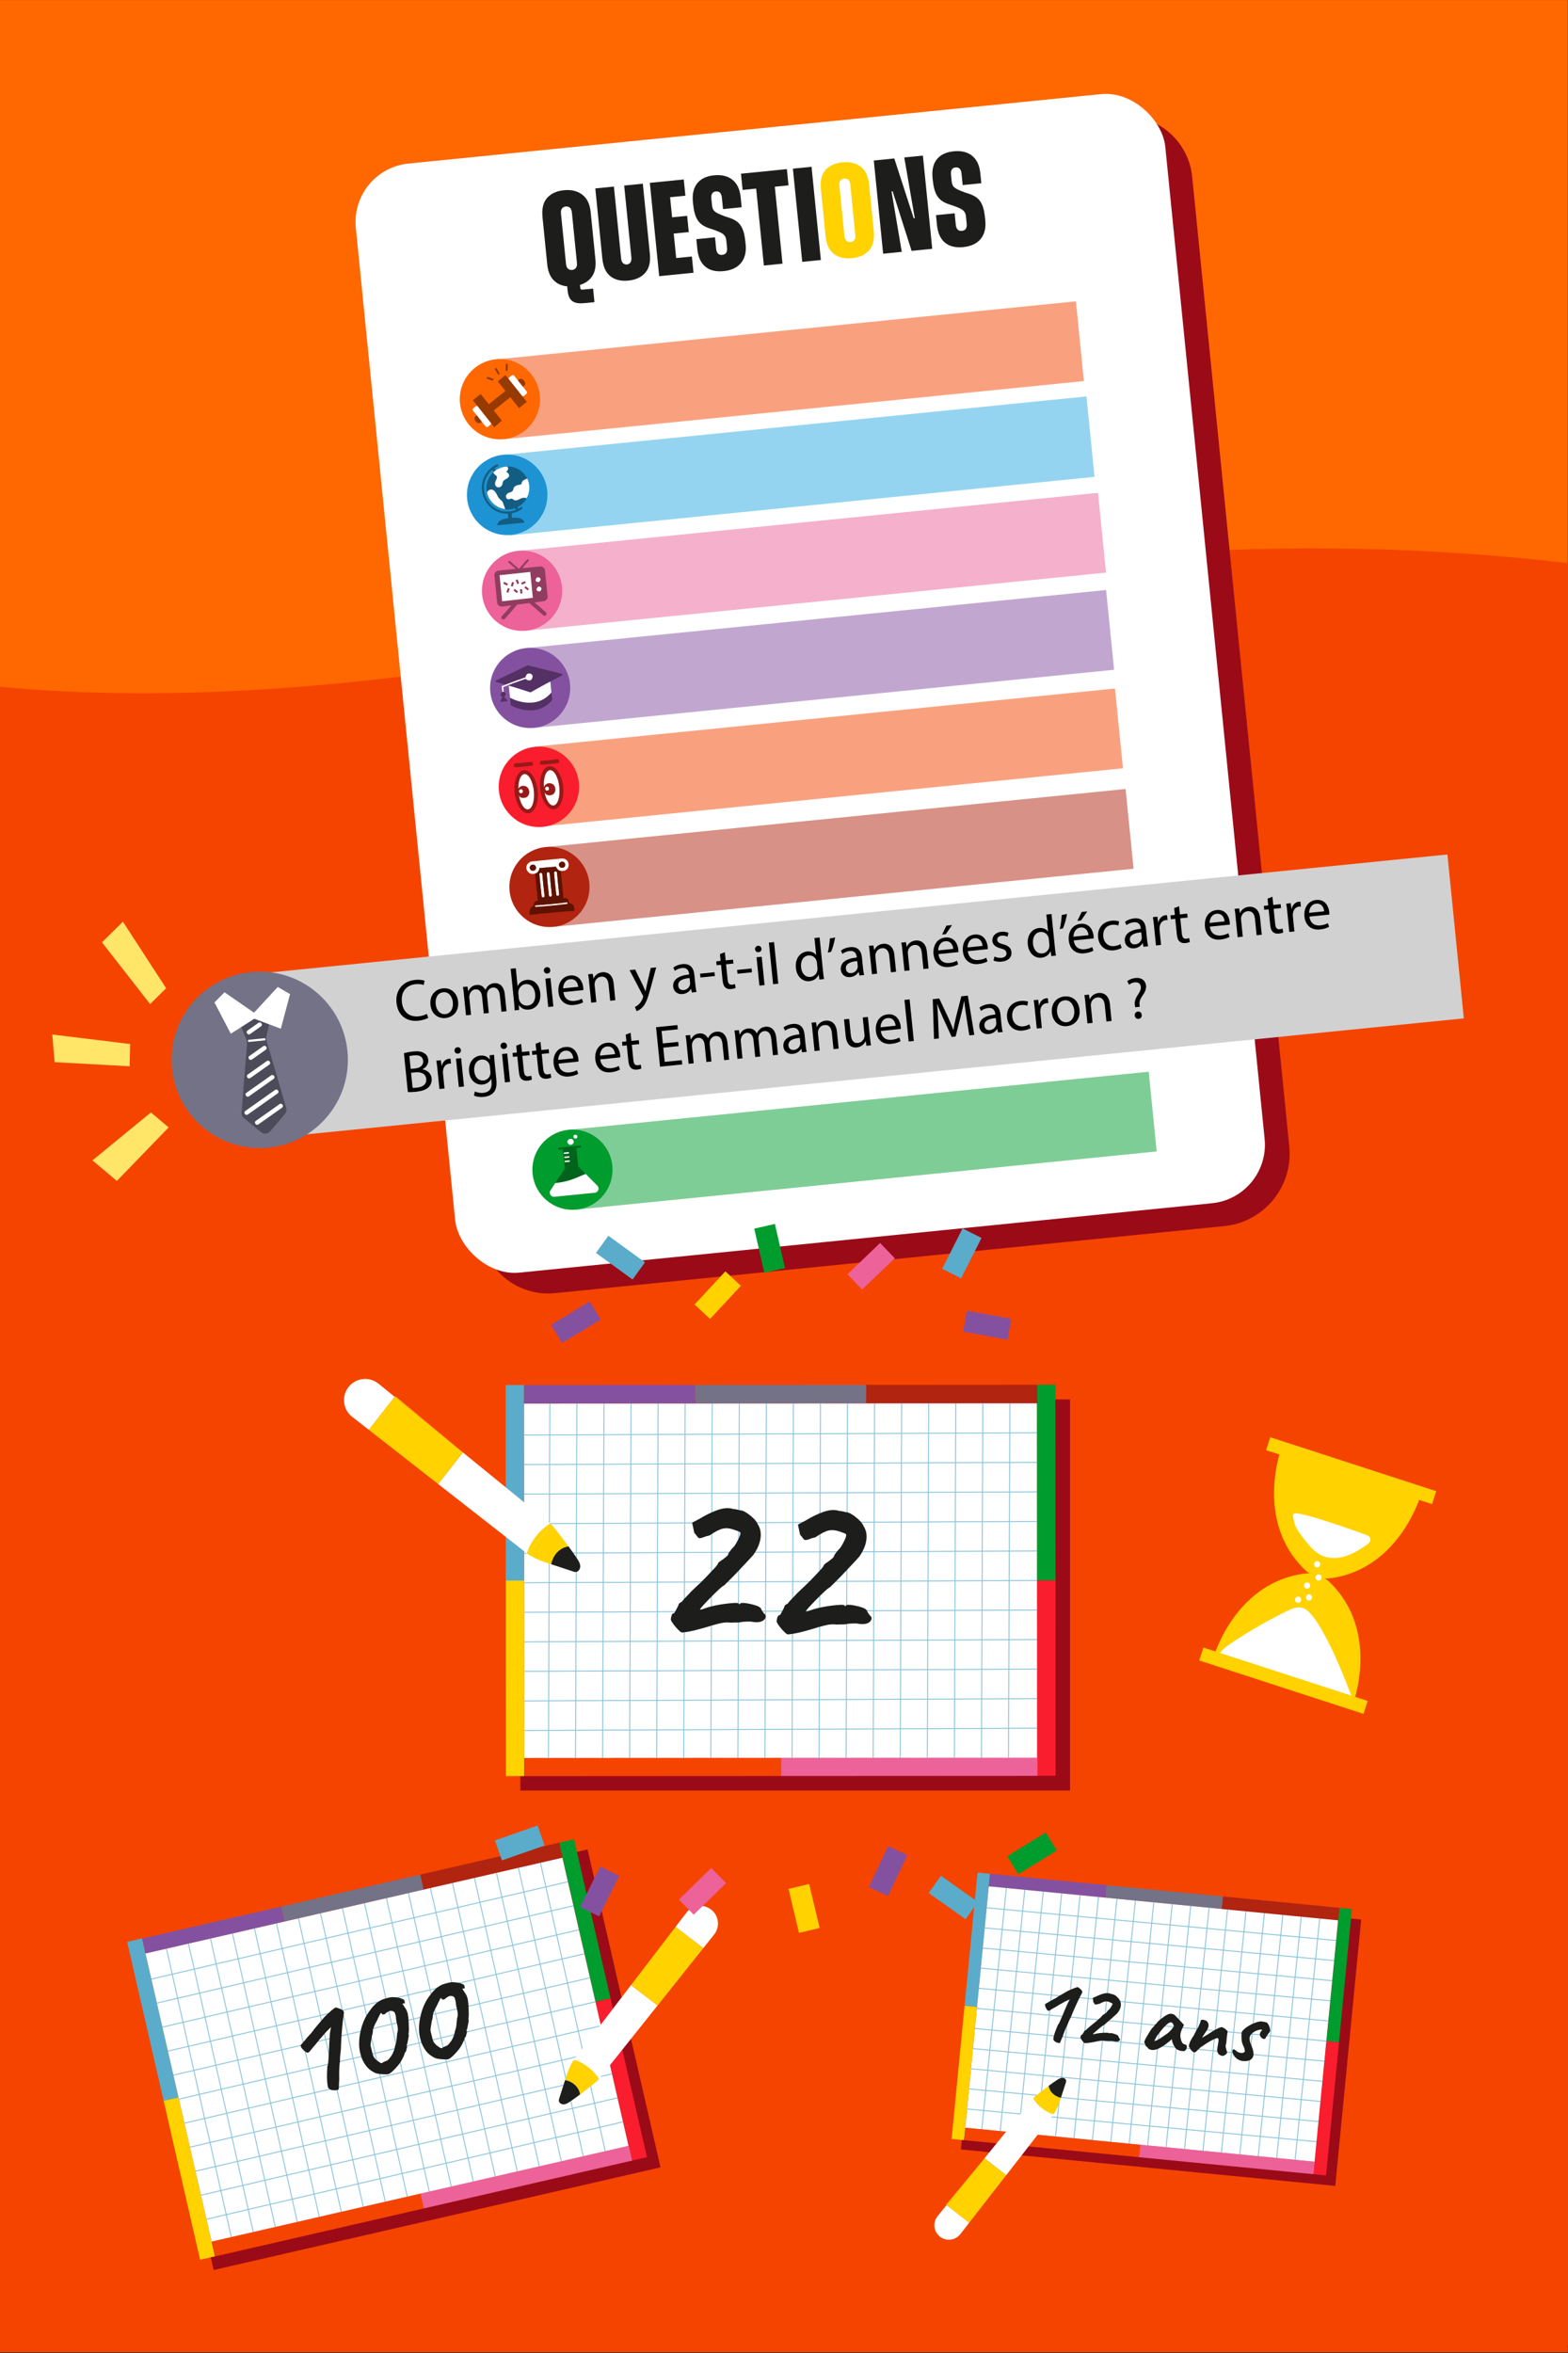 <svg viewBox="0 0 800 1200" xmlns:xlink="http://www.w3.org/1999/xlink" xmlns="http://www.w3.org/2000/svg" data-name="Calque 5" id="Calque_5">
  <rect x="0" y="0" width="800" height="1200" fill="#333333" stroke="none"/>
  <defs>
    <style>
      .cls-1 {
        clip-path: url(#clippath);
      }

      .cls-2, .cls-3, .cls-4, .cls-5, .cls-6, .cls-7, .cls-8, .cls-9, .cls-10, .cls-11, .cls-12, .cls-13, .cls-14, .cls-15, .cls-16, .cls-17, .cls-18, .cls-19, .cls-20, .cls-21, .cls-22, .cls-23, .cls-24, .cls-25, .cls-26, .cls-27, .cls-28, .cls-29, .cls-30, .cls-31, .cls-32, .cls-33, .cls-34 {
        stroke-width: 0px;
      }

      .cls-2, .cls-35 {
        fill: none;
      }

      .cls-3, .cls-23 {
        fill: #8451a0;
      }

      .cls-4 {
        fill: #145d82;
      }

      .cls-5, .cls-15, .cls-16, .cls-17, .cls-23 {
        opacity: .5;
      }

      .cls-5, .cls-25 {
        fill: #ec6299;
      }

      .cls-6, .cls-15 {
        fill: #b02410;
      }

      .cls-7 {
        fill: #ffd200;
      }

      .cls-8 {
        fill: #903d60;
      }

      .cls-9 {
        fill: #fa1d2e;
      }

      .cls-10, .cls-16 {
        fill: #f54400;
      }

      .cls-11 {
        fill: #ffe568;
      }

      .cls-12 {
        fill: #1d1d1b;
      }

      .cls-13 {
        fill: #00641c;
      }

      .cls-14 {
        fill: #94d4f0;
      }

      .cls-36 {
        clip-path: url(#clippath-1);
      }

      .cls-37 {
        clip-path: url(#clippath-4);
      }

      .cls-38 {
        clip-path: url(#clippath-3);
      }

      .cls-39 {
        clip-path: url(#clippath-2);
      }

      .cls-17, .cls-22 {
        fill: #009c2e;
      }

      .cls-18 {
        fill: #1d93d3;
      }

      .cls-19 {
        fill: #000;
      }

      .cls-20 {
        fill: #d1d1d1;
      }

      .cls-21 {
        fill: #ff6700;
      }

      .cls-24 {
        fill: #9b0b17;
      }

      .cls-35 {
        stroke: #5aacca;
        stroke-miterlimit: 10;
        stroke-width: .5px;
      }

      .cls-40 {
        opacity: .7;
      }

      .cls-26 {
        fill: #5aacca;
      }

      .cls-27 {
        fill: #963a00;
      }

      .cls-28 {
        fill: #961a18;
      }

      .cls-29 {
        fill: #543064;
      }

      .cls-30 {
        fill: #ed6199;
      }

      .cls-31 {
        fill: #fff;
      }

      .cls-32 {
        fill: #4c4b59;
      }

      .cls-33 {
        fill: #747287;
      }

      .cls-34 {
        fill: #5e1200;
      }
    </style>
    <clipPath id="clippath">
      <rect height="1199.61" width="799.9" y=".03" x="0" class="cls-2"></rect>
    </clipPath>
    <clipPath id="clippath-1">
      <path d="M288.13,596.03l-7.27,11c-1,1.51.2,3.5,2,3.32l20.6-2.05c1.8-.18,2.58-2.37,1.31-3.65l-9.77-9.81-.7-7.06" class="cls-2"></path>
    </clipPath>
    <clipPath id="clippath-2">
      <rect transform="translate(-777.13 1471.61) rotate(-102.93)" height="218.25" width="150.75" y="936.14" x="122.06" class="cls-2"></rect>
    </clipPath>
    <clipPath id="clippath-3">
      <rect transform="translate(-407.58 1204.76) rotate(-90.03)" height="261.68" width="180.75" y="675.2" x="307.86" class="cls-2"></rect>
    </clipPath>
    <clipPath id="clippath-4">
      <rect transform="translate(-496.69 1517.03) rotate(-84.44)" height="179.07" width="123.68" y="942.68" x="525.75" class="cls-2"></rect>
    </clipPath>
  </defs>
  <g class="cls-1">
    <g>
      <rect height="1225.15" width="1232.08" y="-29.12" x="-38.37" class="cls-21"></rect>
      <path d="M1388.98,1282H-171V306.06c191.95,91.27,455.74,27.83,596.19.18,4.29-.84,8.49-1.66,12.62-2.44,48.56-10.24,98.54-17.38,149.71-21.12,561.08-41.04,1052.46,339.76,1097.54,850.52l-296.07,148.8Z" class="cls-10"></path>
      <g>
        <g>
          <path transform="translate(-33.71 44.33) rotate(-5.72)" d="M254,75.24h345.89c18.94,0,34.32,15.38,34.32,34.32v497.06c0,20.46-16.61,37.07-37.07,37.07H254c-19.24,0-34.85-15.62-34.85-34.85V110.1c0-19.24,15.62-34.85,34.85-34.85Z" class="cls-24"></path>
          <rect transform="translate(-32.69 42.95) rotate(-5.72)" ry="30" rx="30" height="568.45" width="415.06" y="64.28" x="205.86" class="cls-31"></rect>
          <rect transform="translate(-26.5 42.73) rotate(-5.72)" height="40.88" width="297.37" y="266.05" x="265.64" class="cls-5"></rect>
          <g>
            <path d="M276.79,110.67c-.42-4.21.35-7.44,2.32-9.7,1.97-2.25,4.83-3.57,8.59-3.95,3.76-.38,6.87.36,9.34,2.22,2.47,1.85,3.92,4.84,4.33,8.96l2.41,24.04c.35,3.53-.18,6.39-1.61,8.56-1.43,2.18-3.52,3.68-6.27,4.5l.12,1.22c.05.5.15.83.31,1,.16.17.48.23.98.18l5.29-.53.69,6.92-4.75.48c-1.4.14-2.63.15-3.67.03s-1.93-.42-2.66-.9c-.74-.48-1.32-1.16-1.75-2.05-.43-.89-.72-2.04-.86-3.45l-.22-2.17c-2.86-.26-5.18-1.32-6.97-3.18-1.79-1.86-2.86-4.57-3.22-8.15l-2.41-24.04ZM288.77,134.5c.13,1.31.51,2.19,1.12,2.63.61.44,1.28.62,2.01.55.72-.07,1.34-.38,1.86-.94.51-.55.71-1.49.58-2.8l-2.55-25.46c-.13-1.31-.51-2.19-1.12-2.63-.62-.44-1.29-.62-2.01-.55-.72.07-1.34.39-1.86.94-.52.56-.71,1.49-.58,2.8l2.55,25.46Z" class="cls-12"></path>
            <path d="M313.22,95.16l3.65,36.46c.13,1.31.5,2.2,1.09,2.67.6.47,1.23.66,1.92.59s1.25-.39,1.72-.96c.47-.57.64-1.52.51-2.83l-3.65-36.46,9.51-.95,3.59,35.78c.42,4.17-.37,7.39-2.36,9.66-1.99,2.28-4.86,3.61-8.62,3.98-3.71.37-6.75-.35-9.1-2.18-2.35-1.82-3.74-4.84-4.16-9.04l-3.59-35.78,9.51-.95Z" class="cls-12"></path>
            <path d="M341.88,100.59l1.03,10.25,7.67-.77.83,8.28-7.67.77,1.25,12.49,8.01-.8.83,8.28-17.51,1.75-4.77-47.59,17.31-1.73.83,8.28-7.8.78Z" class="cls-12"></path>
            <path d="M368.89,106.59l-.58-5.77c-.23-2.31-1.26-3.37-3.07-3.19-1.77.18-2.53,1.42-2.3,3.73l.32,3.19c.07.72.2,1.34.39,1.85.19.51.51.97.96,1.38.45.41,1.1.82,1.94,1.21.84.4,1.95.85,3.33,1.35l2.41.79c1.33.46,2.45,1.01,3.39,1.65.93.64,1.71,1.44,2.33,2.41.62.97,1.12,2.12,1.48,3.45.36,1.33.63,2.93.82,4.79l.11,1.09c.4,3.98-.38,7.17-2.33,9.56-1.96,2.39-4.93,3.79-8.9,4.19-3.94.39-7.06-.37-9.35-2.29-2.3-1.92-3.65-4.92-4.06-8.99l-.5-5.02,9.51-.95.58,5.77c.23,2.31,1.28,3.37,3.13,3.19,1.86-.19,2.67-1.41,2.44-3.67l-.35-3.46c-.07-.72-.2-1.33-.39-1.81-.19-.48-.5-.93-.92-1.35s-1.04-.81-1.83-1.19c-.79-.38-1.83-.8-3.11-1.26l-2.7-.9c-1.32-.46-2.46-1.02-3.39-1.68-.94-.66-1.72-1.48-2.34-2.47-.63-.99-1.12-2.16-1.48-3.52-.37-1.36-.64-2.96-.83-4.82l-.08-.81c-.4-4.03.33-7.21,2.2-9.55,1.87-2.33,4.72-3.7,8.57-4.08,3.94-.39,7.09.38,9.45,2.31,2.37,1.93,3.75,4.89,4.15,8.88l.51,5.09-9.51.95Z" class="cls-12"></path>
            <path d="M402.31,94.53l-7,.7,3.93,39.24-9.51.95-3.93-39.24-6.92.69-.83-8.28,23.42-2.35.83,8.28Z" class="cls-12"></path>
            <path d="M414.05,85.06l4.76,47.53-9.51.95-4.76-47.53,9.51-.95Z" class="cls-12"></path>
            <path d="M418.81,96.37c-.42-4.21.37-7.43,2.36-9.66,1.99-2.23,4.85-3.54,8.56-3.91,3.8-.38,6.92.35,9.37,2.18,2.45,1.84,3.88,4.81,4.29,8.93l2.42,24.1c.42,4.17-.39,7.39-2.43,9.67-2.03,2.28-4.95,3.62-8.75,4-3.71.37-6.77-.35-9.17-2.17-2.4-1.82-3.81-4.83-4.23-9.04l-2.42-24.1ZM430.8,120.2c.13,1.31.51,2.2,1.13,2.67.62.46,1.29.66,2.01.59.77-.08,1.4-.4,1.89-.98.49-.58.67-1.52.54-2.83l-2.54-25.39c-.13-1.31-.49-2.19-1.09-2.63-.59-.44-1.27-.63-2.04-.55-.72.07-1.34.39-1.86.94-.52.56-.71,1.49-.58,2.8l2.54,25.39Z" class="cls-7"></path>
            <path d="M470.87,79.36l4.76,47.53-10.52,1.05-9.7-30.37-.54.05,5.22,30.82-9.51.95-4.76-47.53,10.45-1.05,9.92,30.55.54-.05-5.37-31.01,9.51-.95Z" class="cls-12"></path>
            <path d="M491.16,94.34l-.58-5.77c-.23-2.31-1.26-3.37-3.07-3.19-1.77.18-2.53,1.42-2.3,3.73l.32,3.19c.07.72.2,1.34.39,1.85.19.51.51.97.96,1.38.45.41,1.1.82,1.94,1.21.84.4,1.95.85,3.33,1.35l2.41.79c1.33.46,2.45,1.01,3.39,1.65.93.64,1.71,1.44,2.33,2.41.62.97,1.12,2.12,1.48,3.45.36,1.33.63,2.93.82,4.79l.11,1.09c.4,3.98-.38,7.17-2.33,9.56-1.96,2.39-4.93,3.79-8.9,4.19-3.94.39-7.06-.37-9.35-2.29-2.3-1.92-3.65-4.92-4.06-8.99l-.5-5.02,9.51-.95.58,5.77c.23,2.31,1.28,3.37,3.13,3.19,1.86-.19,2.67-1.41,2.44-3.67l-.35-3.46c-.07-.72-.2-1.33-.39-1.81-.19-.48-.5-.93-.92-1.35s-1.04-.81-1.83-1.19c-.79-.38-1.83-.8-3.11-1.26l-2.7-.9c-1.32-.46-2.46-1.02-3.39-1.68-.94-.66-1.72-1.48-2.34-2.47-.63-.99-1.12-2.16-1.48-3.52-.37-1.36-.64-2.96-.83-4.82l-.08-.81c-.4-4.03.33-7.21,2.2-9.55,1.87-2.33,4.72-3.7,8.57-4.08,3.94-.39,7.09.38,9.45,2.31s3.75,4.89,4.15,8.88l.51,5.09-9.51.95Z" class="cls-12"></path>
          </g>
          <g>
            <circle r="20.46" cy="301.28" cx="266.35" class="cls-25"></circle>
            <path d="M275.43,288.9l-9.04.9c1.07-1.27,2.16-2.53,3.28-3.76.44-.48-.34-1.12-.78-.64-1.35,1.48-2.66,3-3.93,4.54l-.41.04c-1.5-1.24-2.97-2.52-4.41-3.83-.48-.44-1.12.34-.64.78,1.19,1.09,2.41,2.15,3.65,3.19l-8.72.87c-1.32.13-2.29,1.21-2.18,2.4l1.4,14.01c.12,1.22,1.34,2.09,2.68,1.92l4.59-.59c-1.59,1.87-3.22,3.72-4.88,5.54-.37.4-.26,1.09.14,1.42.44.36,1.05.26,1.42-.14,2.14-2.35,4.23-4.75,6.27-7.2l6.15-.79c2.43,2.03,4.83,4.12,7.17,6.25.4.37,1.09.26,1.42-.14.36-.44.26-1.05-.14-1.42-1.88-1.71-3.79-3.39-5.73-5.04l4.54-.58c1.29-.17,2.22-1.23,2.1-2.4l-1.34-13.41c-.12-1.2-1.29-2.06-2.61-1.93Z" class="cls-8"></path>
            <g>
              <path d="M273.85,296.66c.45.2,1.03.27,1.41-.05.2-.16.32-.4.4-.64.07-.2.12-.41.1-.61-.04-.35-.29-.67-.61-.82-.24-.11-.51-.15-.77-.12-.14,0-.28.04-.4.12-.17.11-.3.27-.41.44-.19.31-.31.68-.26,1.05.02.11.05.22.11.32.1.15.27.25.43.32Z" class="cls-31"></path>
              <path d="M275.63,299.32c-.24-.11-.51-.15-.77-.12-.14,0-.28.04-.4.12-.17.11-.3.27-.41.44-.19.31-.31.68-.26,1.05.02.11.05.22.11.32.1.15.27.25.43.32.45.2,1.03.27,1.41-.05.2-.16.32-.4.4-.64.07-.2.12-.41.1-.61-.04-.35-.29-.67-.61-.82Z" class="cls-31"></path>
              <polygon points="256.2 306.65 271.85 304.88 270.54 291.68 254.88 293.35 256.2 306.65" class="cls-31"></polygon>
            </g>
            <g>
              <rect transform="translate(-99.26 137.6) rotate(-24.51)" height="1.03" width="2.19" y="296.74" x="265.98" class="cls-8"></rect>
              <rect transform="translate(-102.95 453.98) rotate(-71.91)" height="1.03" width="2.19" y="297.43" x="260.35" class="cls-8"></rect>
              <rect transform="translate(-87.02 110.92) rotate(-20.45)" height="2.19" width="1.03" y="295.59" x="263.45" class="cls-8"></rect>
              <rect transform="translate(-126.54 383.23) rotate(-61.63)" height="2.19" width="1.03" y="296.59" x="257.44" class="cls-8"></rect>
              <rect transform="translate(-107.47 454.01) rotate(-71.91)" height="1.03" width="2.19" y="300.57" x="258.11" class="cls-8"></rect>
              <rect transform="translate(-136.74 314.08) rotate(-50.69)" height="2.19" width="1.03" y="300.27" x="262.63" class="cls-8"></rect>
              <rect transform="translate(-28.61 27.88) rotate(-5.69)" height="2.19" width="1.03" y="300.45" x="265.43" class="cls-8"></rect>
              <rect transform="translate(-133.65 317.86) rotate(-50.69)" height="2.19" width="1.03" y="298.91" x="268.18" class="cls-8"></rect>
            </g>
          </g>
          <rect transform="translate(-36.4 44.08) rotate(-5.72)" height="40.88" width="297.58" y="365.85" x="274.07" class="cls-16"></rect>
          <g>
            <circle r="20.5" cy="401.28" cx="274.95" class="cls-9"></circle>
            <ellipse transform="translate(-42.92 32.09) rotate(-6.34)" ry="11.05" rx="5.91" cy="403.78" cx="268.45" class="cls-28"></ellipse>
            <ellipse transform="translate(-39.94 29.62) rotate(-5.88)" ry="9.04" rx="3.91" cy="403.78" cx="268.45" class="cls-31"></ellipse>
            <path d="M266.58,406.91c.58.05,1.17.01,1.71-.19,1.35-.51,1.98-2.08,1.69-3.44-.39-1.81-1.67-2.61-3.28-2.53-.37.02-.7.11-1.04.31-.61.35-1.14.82-1.41,1.44-.37.85-.38,1.86.05,2.68.44.82,1.31,1.75,2.27,1.73" class="cls-28"></path>
            <path d="M265.65,404.53c.19.02.38,0,.56-.06.44-.17.65-.68.55-1.13-.13-.59-.55-.86-1.07-.83-.12,0-.23.04-.34.1-.2.12-.37.27-.46.47-.12.28-.13.61.02.88.14.27.43.57.74.57" class="cls-31"></path>
            <ellipse transform="translate(-42.62 33.51) rotate(-6.34)" ry="11.05" rx="5.91" cy="401.78" cx="281.45" class="cls-28"></ellipse>
            <ellipse transform="translate(-39.67 30.94) rotate(-5.88)" ry="9.04" rx="3.91" cy="401.78" cx="281.45" class="cls-31"></ellipse>
            <path d="M279.91,405.58c.58.05,1.17.01,1.71-.19,1.35-.51,1.98-2.08,1.69-3.44-.39-1.81-1.67-2.61-3.28-2.53-.37.02-.7.11-1.04.31-.61.35-1.14.82-1.41,1.44-.37.85-.38,1.86.05,2.68s1.31,1.75,2.27,1.73" class="cls-28"></path>
            <path d="M278.98,403.21c.19.02.38,0,.56-.06.44-.17.65-.68.55-1.13-.13-.59-.55-.86-1.07-.83-.12,0-.23.04-.34.1-.2.12-.37.27-.46.47-.12.28-.13.61.02.88s.43.57.74.57" class="cls-31"></path>
            <path d="M263.15,391.33c2.65-.19,5.29-.46,7.93-.79,1.28-.16,1.09-2.17-.2-2-2.63.33-5.28.6-7.93.79-1.29.09-1.09,2.1.2,2h0Z" class="cls-28"></path>
            <path d="M276.48,390c2.65-.19,5.29-.46,7.93-.79,1.28-.16,1.09-2.17-.2-2-2.63.33-5.28.6-7.93.79-1.29.09-1.09,2.1.2,2h0Z" class="cls-28"></path>
          </g>
        </g>
        <g>
          <polygon points="84.76 503.98 62.72 470.06 52.03 480.56 76.59 512.08 84.76 503.98" class="cls-11"></polygon>
          <polygon points="66.4 532.44 26.66 527.59 27.87 541.7 66.15 543.79 66.4 532.44" class="cls-11"></polygon>
          <polygon points="76.99 567.34 86.05 574.96 59.63 602.25 47.18 591.78 76.99 567.34" class="cls-11"></polygon>
        </g>
        <g>
          <rect transform="translate(-21.66 41.78) rotate(-5.72)" height="41.21" width="299.78" y="217.01" x="257.35" class="cls-14"></rect>
          <g>
            <circle r="20.53" cy="252.36" cx="258.77" class="cls-18"></circle>
            <g>
              <path d="M270.03,247.76c-.6-6.02-5.97-10.41-12-9.81-1.92.19-3.67.87-5.14,1.89-.21-.36-.41-.73-.59-1.11,0,0,0,0,0,0,.5-.33,1.02-.63,1.57-.89.65-.3.25-1.34-.4-1.04-5.08,2.36-8.28,7.92-7.56,13.51.74,5.76,5.18,10.73,11.01,11.56.74.11,1.5.15,2.24.12,0,.06,0,.12,0,.18.06.69.12,1.39.18,2.08,0,0-.02,0-.03,0-6.25.85-5.52,3.66-5.52,3.66l13.74-1.38c-.29-1.45-1.63-2.8-6.3-2.48-.06-.69-.12-1.38-.18-2.08,0-.06-.02-.12-.03-.18,1.9-.33,3.73-1.08,5.31-2.22.58-.42-.07-1.32-.65-.9-.43.31-.87.58-1.33.83-.14-.27-.27-.54-.41-.81,4-1.96,6.55-6.25,6.08-10.94ZM263.15,260.06c-4.08,1.6-8.94.82-12.23-2.24-3.83-3.56-5.11-9.38-2.87-14.14.75-1.59,1.84-3.01,3.17-4.14.19.39.4.77.62,1.14-2.53,2.26-3.98,5.65-3.62,9.28.6,6.02,5.97,10.41,12,9.81.87-.09,1.71-.27,2.5-.55.14.28.29.57.43.85Z" class="cls-4"></path>
              <g>
                <path d="M259.76,242.44c-.01-.61-.47-1.13-.98-1.46-.2-.13-.44-.32-.37-.55.04-.11.14-.18.23-.26.36-.29.62-.72.62-1.18,0-.43-.24-.86-.63-1.04-.04,0-.08,0-.12,0-.04,0-.09,0-.13,0-2.41.17-4.77,1.14-6.64,2.86,0,.21.05.41.15.6.36.66,1.28.9,1.57,1.59.27.65-.14,1.37-.45,2-.48.99-.67,2.31.12,3.08.5.49,1.31.61,1.96.33.65-.28,1.11-.9,1.27-1.59.08-.36.08-.73.21-1.07.29-.75,1.08-1.14,1.78-1.54.7-.4,1.43-.99,1.41-1.79Z" class="cls-31"></path>
                <path d="M269.25,244.59c-.07-.17-.15-.34-.23-.51-1.2.35-2.45.89-2.81,2.05-.09.28-.12.6-.33.81-.22.23-.56.26-.88.29-1.16.13-2.44.58-2.91,1.64-.23.52-.25,1.16-.63,1.59-.41.48-1.1.56-1.69.77-.76.27-1.45.87-1.61,1.66-.16.79.41,1.72,1.22,1.74.62.02,1.2-.45,1.8-.3.39.1.66.43,1,.63.73.43,1.66.2,2.43-.16.76-.36,1.5-.84,2.34-.92.6-.05,1.21.11,1.8.13,1.01-1.86,1.49-4.03,1.27-6.29v-.07c-.12-1.09-.38-2.12-.78-3.08Z" class="cls-31"></path>
                <path d="M256.94,257.27c-.23-.65-.47-1.32-.93-1.83-.32-.35-.72-.6-1.06-.93-.77-.74-1.17-1.78-1.67-2.72-.51-.94-1.25-1.88-2.3-2.09-1.01-.2-2.13.43-2.47,1.41l-.04.05c.99,4.55,4.77,7.94,9.31,8.5-.01-.05-.03-.1-.05-.15-.26-.74-.53-1.49-.79-2.23Z" class="cls-31"></path>
              </g>
            </g>
          </g>
        </g>
        <rect transform="translate(-55.8 46.77) rotate(-5.72)" height="40.88" width="297.57" y="561.27" x="291.3" class="cls-17"></rect>
        <g>
          <circle r="20.44" cy="596.54" cx="292.07" class="cls-22"></circle>
          <g>
            <path d="M304.76,604.64l-9.77-9.81-.94-9.39,1.88-.19c.64-.06.55-1.07-.1-1-3.54.35-7.08.71-10.61,1.06-.64.06-.55,1.07.1,1,.61-.06,1.22-.12,1.83-.18l.99,9.89-7.27,11c-1,1.51.2,3.5,2,3.32l20.6-2.05c1.8-.18,2.58-2.37,1.31-3.65Z" class="cls-13"></path>
            <g class="cls-36">
              <path d="M281.39,603.46c3.99-.15,7.96-.96,11.7-2.41,2.72-1.05,5.34-2.44,8.17-3.13.33-.08.69-.15.99.02.23.12.39.36.53.59,1.41,2.21,2.73,4.47,3.97,6.79.17.32.35.67.28,1.03-.06.33-.31.58-.56.79-.85.67-1.86,1.06-2.86,1.44-3.59,1.36-7.22,2.69-10.99,3.35-3.77.67-7.71.66-11.36-.61-.94-.33-1.91-.79-2.43-1.69-.43-.74-.46-1.68-.26-2.52.2-.84.61-1.59,1.03-2.33.3-.52.77-1.11,1.33-.97" class="cls-31"></path>
            </g>
            <path d="M288.03,588.5c.66-.07,1.33-.13,1.99-.2.48-.05.41-.8-.07-.75-.66.07-1.33.13-1.99.2-.48.05-.41.8.07.75h0Z" class="cls-31"></path>
            <path d="M288.24,590.6l1.99-.2c.48-.05.41-.8-.07-.75-.66.07-1.33.13-1.99.2-.48.05-.41.8.07.75h0Z" class="cls-31"></path>
            <path d="M288.45,592.71c.66-.07,1.33-.13,1.99-.2.48-.05.41-.8-.07-.75-.66.07-1.33.13-1.99.2-.48.05-.41.8.07.75h0Z" class="cls-31"></path>
            <path d="M292.05,581.12c-.15-.21-.4-.33-.66-.36s-.52.04-.76.13c-.44.17-.84.46-1.07.87-.07.13-.12.26-.14.41-.02.23.08.46.19.67.31.55.84,1.06,1.48,1.04.33-.01.63-.16.91-.35.22-.15.43-.32.57-.55.24-.39.22-.9.01-1.31s-.59-.7-1.01-.87" class="cls-31"></path>
            <path d="M292.66,579.95c0,.17.09.32.21.43s.28.17.44.21c.29.07.61.07.88-.06.08-.04.16-.09.22-.16.1-.12.13-.27.15-.42.04-.4-.05-.87-.39-1.09-.18-.12-.39-.15-.6-.15-.17,0-.35,0-.5.08-.27.12-.45.39-.49.68s.05.59.2.83" class="cls-31"></path>
          </g>
        </g>
      </g>
      <g>
        <rect transform="translate(-229.9 72.39) rotate(-12.93)" height="166.34" width="233.92" y="967.26" x="87.48" class="cls-24"></rect>
        <rect transform="translate(1279.63 514.19) rotate(77.07)" height="7.8" width="83.17" y="1056.58" x="275.41" class="cls-9"></rect>
        <rect transform="translate(1186.18 469.42) rotate(77.07)" height="7.8" width="83.17" y="975.52" x="256.8" class="cls-22"></rect>
        <rect transform="translate(1064.44 723.49) rotate(77.07)" height="7.8" width="83.17" y="1026.12" x="36.41" class="cls-26"></rect>
        <rect transform="translate(1157.89 768.27) rotate(77.07)" height="7.8" width="83.17" y="1107.18" x="55.02" class="cls-7"></rect>
        <rect transform="translate(778.54 2132.36) rotate(167.07)" height="7.8" width="109.16" y="1106.4" x="213.85" class="cls-25"></rect>
        <rect transform="translate(571.58 1871.2) rotate(167.07)" height="7.8" width="72.77" y="964.09" x="143.37" class="cls-33"></rect>
        <rect transform="translate(435.12 1919.25) rotate(167.07)" height="7.8" width="72.77" y="980.38" x="72.41" class="cls-3"></rect>
        <rect transform="translate(708.05 1823.15) rotate(167.07)" height="7.8" width="72.77" y="947.8" x="214.32" class="cls-6"></rect>
        <rect transform="translate(574.11 2204.34) rotate(167.07)" height="7.8" width="109.16" y="1130.8" x="107.56" class="cls-10"></rect>
        <rect transform="translate(-777.13 1471.61) rotate(-102.93)" height="218.25" width="150.75" y="936.14" x="122.06" class="cls-31"></rect>
        <g class="cls-40">
          <g class="cls-39">
            <line y2="1143.38" x2="106.77" y1="995.06" x1="73.42" class="cls-35"></line>
            <line y2="1140.86" x2="118" y1="992.53" x1="84.66" class="cls-35"></line>
            <line y2="1138.33" x2="129.24" y1="990" x1="95.89" class="cls-35"></line>
            <line y2="1135.8" x2="140.47" y1="987.48" x1="107.13" class="cls-35"></line>
            <line y2="1133.28" x2="151.71" y1="984.95" x1="118.36" class="cls-35"></line>
            <line y2="1130.75" x2="162.94" y1="982.43" x1="129.6" class="cls-35"></line>
            <line y2="1128.23" x2="174.18" y1="979.9" x1="140.83" class="cls-35"></line>
            <line y2="1125.7" x2="185.41" y1="977.37" x1="152.06" class="cls-35"></line>
            <line y2="1123.18" x2="196.65" y1="974.85" x1="163.3" class="cls-35"></line>
            <line y2="1120.65" x2="207.88" y1="972.32" x1="174.53" class="cls-35"></line>
            <line y2="1118.12" x2="219.12" y1="969.8" x1="185.77" class="cls-35"></line>
            <line y2="1115.6" x2="230.35" y1="967.27" x1="197" class="cls-35"></line>
            <line y2="1113.07" x2="241.59" y1="964.74" x1="208.24" class="cls-35"></line>
            <line y2="1110.55" x2="252.82" y1="962.22" x1="219.47" class="cls-35"></line>
            <line y2="1108.02" x2="264.06" y1="959.69" x1="230.71" class="cls-35"></line>
            <line y2="1105.49" x2="275.29" y1="957.17" x1="241.94" class="cls-35"></line>
            <line y2="1102.97" x2="286.53" y1="954.64" x1="253.18" class="cls-35"></line>
            <line y2="1100.44" x2="297.76" y1="952.11" x1="264.41" class="cls-35"></line>
            <line y2="1097.92" x2="309" y1="949.59" x1="275.65" class="cls-35"></line>
            <line y2="1009.45" x2="76.66" y1="958.73" x1="293.73" class="cls-35"></line>
            <line y2="1021.71" x2="79.41" y1="970.99" x1="296.49" class="cls-35"></line>
            <line y2="1033.97" x2="82.17" y1="983.25" x1="299.24" class="cls-35"></line>
            <line y2="1046.22" x2="84.93" y1="995.5" x1="302" class="cls-35"></line>
            <line y2="1058.48" x2="87.68" y1="1007.76" x1="304.76" class="cls-35"></line>
            <line y2="1070.74" x2="90.44" y1="1020.02" x1="307.51" class="cls-35"></line>
            <line y2="1083" x2="93.19" y1="1032.28" x1="310.27" class="cls-35"></line>
            <line y2="1095.26" x2="95.95" y1="1044.54" x1="313.02" class="cls-35"></line>
            <line y2="1107.52" x2="98.71" y1="1056.8" x1="315.78" class="cls-35"></line>
            <line y2="1119.78" x2="101.46" y1="1069.06" x1="318.54" class="cls-35"></line>
            <line y2="1132.04" x2="104.22" y1="1081.32" x1="321.29" class="cls-35"></line>
          </g>
        </g>
        <path d="M79.28,1027.42l-.05.08s.04-.04.06-.07h-.01Z" class="cls-31"></path>
        <path d="M78.86,1028.06l.37-.56c-.16.16-.31.35-.37.56Z" class="cls-7"></path>
        <g>
          <path d="M305.09,1059.45c.19.28.41.6.35.94,0,.04-.03.08-.04.11l30.1-37.74-13.56-10.38,4.25-5.55-33.42,43.67c2.37.24,8.71,3.58,12.33,8.94Z" class="cls-31"></path>
          <path d="M364.35,986.59c3.14-3.94,2.44-9.7-1.57-12.76-3.95-3.02-9.6-2.27-12.62,1.68l-5.49,7.18,14.16,10.83,5.52-6.92Z" class="cls-31"></path>
          <path d="M295.69,1066.95c.12.4.2.8.26,1.21,3.16-2.37,6.46-5,8.96-7.06,0,0,0,0,0,0l-12.14-10.58c-2.14,3.09-3.32,6.73-4.47,10.32,1.36.23,2.67.75,3.82,1.51,1.65,1.09,2.99,2.71,3.57,4.6Z" class="cls-7"></path>
          <path d="M304.98,1061.03l.42-.53s.03-.07.04-.11c.06-.34-.15-.65-.35-.94-3.62-5.36-9.95-8.7-12.33-8.94l12.14,10.58s.05-.04.07-.06Z" class="cls-7"></path>
          <polygon points="335.49 1022.77 358.83 993.51 344.67 982.68 326.18 1006.84 321.93 1012.39 335.49 1022.77" class="cls-7"></polygon>
          <path d="M285.36,1070.07c-.13.42-.27.86-.23,1.31.1,1.15,1.38,1.89,2.53,1.82,1.15-.07,2.17-.72,3.13-1.36,1.55-1.04,3.33-2.32,5.16-3.69-.06-.41-.14-.81-.26-1.21-.58-1.89-1.92-3.51-3.57-4.6-1.15-.76-2.46-1.28-3.82-1.51-.01.04-.02.08-.04.12-.97,3.04-1.94,6.08-2.9,9.13Z" class="cls-12"></path>
        </g>
      </g>
      <g>
        <g>
          <g>
            <rect transform="translate(-323.18 486.62) rotate(-43.75)" height="10.81" width="23.07" y="640.39" x="432.91" class="cls-25"></rect>
            <rect transform="translate(-366.91 479.18) rotate(-47.1)" height="10.81" width="23.07" y="655.05" x="354.66" class="cls-7"></rect>
            <rect transform="translate(-131.76 103.28) rotate(-12.85)" height="23.07" width="10.81" y="625.1" x="387.26" class="cls-22"></rect>
            <rect transform="translate(-388.52 520.94) rotate(-54.04)" height="23.07" width="10.81" y="629.9" x="311.15" class="cls-26"></rect>
            <rect transform="translate(-301.11 788.89) rotate(-63.19)" height="10.81" width="23.07" y="633.81" x="479.21" class="cls-26"></rect>
            <rect transform="translate(-306.59 249.35) rotate(-31.17)" height="10.81" width="23.07" y="668.96" x="282.23" class="cls-3"></rect>
            <rect transform="translate(-251.73 1049.78) rotate(-79.64)" height="23.07" width="10.81" y="664.32" x="498.28" class="cls-3"></rect>
          </g>
          <g>
            <rect transform="translate(-571.54 524.05) rotate(-44.27)" height="10.81" width="23.07" y="959.17" x="346.87" class="cls-25"></rect>
            <rect transform="translate(-603.3 958.61) rotate(-64.84)" height="10.81" width="23.07" y="948.9" x="441.55" class="cls-3"></rect>
            <rect transform="translate(-213.96 121.26) rotate(-13.37)" height="23.07" width="10.81" y="961.73" x="404.86" class="cls-7"></rect>
            <rect transform="translate(-584.12 802.76) rotate(-54.56)" height="23.07" width="10.81" y="956.24" x="480.93" class="cls-26"></rect>
            <rect transform="translate(-694.39 811.65) rotate(-63.71)" height="10.81" width="23.07" y="959.2" x="294.41" class="cls-3"></rect>
            <rect transform="translate(-418.03 417.44) rotate(-31.69)" height="10.81" width="23.07" y="939.87" x="514.96" class="cls-22"></rect>
            <rect transform="translate(-294.75 139.76) rotate(-19.23)" height="10.81" width="23.07" y="934.5" x="253.62" class="cls-26"></rect>
          </g>
          <rect height="199.45" width="280.47" y="713.71" x="265.47" class="cls-24"></rect>
          <rect transform="translate(1389.42 321.42) rotate(89.97)" height="9.35" width="99.72" y="851.15" x="484.04" class="cls-9"></rect>
          <rect transform="translate(1289.64 221.81) rotate(89.97)" height="9.35" width="99.72" y="751.43" x="483.98" class="cls-22"></rect>
          <rect transform="translate(1018.83 493.1) rotate(89.97)" height="9.35" width="99.72" y="751.59" x="212.86" class="cls-26"></rect>
          <rect transform="translate(1118.62 592.7) rotate(89.97)" height="9.35" width="99.72" y="851.31" x="212.92" class="cls-7"></rect>
          <rect transform="translate(928.16 1801.84) rotate(179.97)" height="9.35" width="130.89" y="896.38" x="398.37" class="cls-25"></rect>
          <rect transform="translate(796.93 1421.76) rotate(179.97)" height="9.35" width="87.26" y="706.32" x="354.63" class="cls-33"></rect>
          <rect transform="translate(622.35 1421.92) rotate(179.97)" height="9.35" width="87.26" y="706.38" x="267.34" class="cls-3"></rect>
          <rect transform="translate(971.52 1421.61) rotate(179.97)" height="9.35" width="87.26" y="706.27" x="441.92" class="cls-6"></rect>
          <rect transform="translate(666.63 1802.07) rotate(179.97)" height="9.35" width="130.89" y="896.46" x="267.61" class="cls-10"></rect>
          <rect transform="translate(-407.58 1204.76) rotate(-90.03)" height="261.68" width="180.75" y="675.2" x="307.86" class="cls-31"></rect>
          <g class="cls-40">
            <g class="cls-38">
              <g>
                <g>
                  <line y2="896.46" x2="266.01" y1="714.17" x1="266.73" class="cls-35"></line>
                  <line y2="896.51" x2="279.82" y1="714.23" x1="280.54" class="cls-35"></line>
                  <line y2="896.57" x2="293.62" y1="714.28" x1="294.35" class="cls-35"></line>
                  <line y2="896.62" x2="307.43" y1="714.34" x1="308.15" class="cls-35"></line>
                  <line y2="896.68" x2="321.24" y1="714.39" x1="321.96" class="cls-35"></line>
                  <line y2="896.73" x2="335.04" y1="714.45" x1="335.77" class="cls-35"></line>
                  <line y2="896.79" x2="348.85" y1="714.5" x1="349.57" class="cls-35"></line>
                  <line y2="896.84" x2="362.66" y1="714.56" x1="363.38" class="cls-35"></line>
                  <line y2="896.9" x2="376.47" y1="714.61" x1="377.19" class="cls-35"></line>
                  <line y2="896.95" x2="390.27" y1="714.67" x1="391" class="cls-35"></line>
                  <line y2="897.01" x2="404.08" y1="714.72" x1="404.8" class="cls-35"></line>
                  <line y2="897.06" x2="417.89" y1="714.78" x1="418.61" class="cls-35"></line>
                  <line y2="897.12" x2="431.69" y1="714.83" x1="432.42" class="cls-35"></line>
                  <line y2="897.17" x2="445.5" y1="714.88" x1="446.22" class="cls-35"></line>
                  <line y2="897.23" x2="459.31" y1="714.94" x1="460.03" class="cls-35"></line>
                  <line y2="897.28" x2="473.11" y1="714.99" x1="473.84" class="cls-35"></line>
                  <line y2="897.34" x2="486.92" y1="715.05" x1="487.64" class="cls-35"></line>
                  <line y2="897.39" x2="500.73" y1="715.1" x1="501.45" class="cls-35"></line>
                  <line y2="897.45" x2="514.53" y1="715.16" x1="515.26" class="cls-35"></line>
                </g>
                <g>
                  <line y2="731.86" x2="266.66" y1="730.68" x1="533.95" class="cls-35"></line>
                  <line y2="746.93" x2="266.6" y1="745.75" x1="533.89" class="cls-35"></line>
                  <line y2="761.99" x2="266.54" y1="760.81" x1="533.83" class="cls-35"></line>
                  <line y2="777.06" x2="266.48" y1="775.88" x1="533.77" class="cls-35"></line>
                  <line y2="792.12" x2="266.42" y1="790.94" x1="533.71" class="cls-35"></line>
                  <line y2="807.19" x2="266.36" y1="806.01" x1="533.65" class="cls-35"></line>
                  <line y2="822.25" x2="266.3" y1="821.07" x1="533.59" class="cls-35"></line>
                  <line y2="837.32" x2="266.24" y1="836.14" x1="533.53" class="cls-35"></line>
                  <line y2="852.38" x2="266.18" y1="851.2" x1="533.47" class="cls-35"></line>
                  <line y2="867.45" x2="266.13" y1="866.27" x1="533.41" class="cls-35"></line>
                  <line y2="882.52" x2="266.07" y1="881.33" x1="533.35" class="cls-35"></line>
                </g>
              </g>
            </g>
          </g>
          <path d="M283.69,760.89l-.07-.08s.04.06.05.1h.02Z" class="cls-31"></path>
          <path d="M283.09,760.19l.52.62c-.13-.24-.29-.48-.52-.62Z" class="cls-7"></path>
        </g>
        <g>
          <path d="M279.77,777.6c.34-.23.72-.48,1.13-.4.05,0,.09.03.14.05l-44.88-36.54-12.61,16.13-6.6-5.16,51.95,40.6c.32-2.84,4.4-10.4,10.87-14.67Z" class="cls-31"></path>
          <path d="M193.12,705.67c-4.69-3.82-11.6-3.04-15.32,1.72-3.67,4.7-2.84,11.48,1.86,15.15l8.54,6.67,13.16-16.84-8.23-6.71Z" class="cls-31"></path>
          <path d="M288.64,788.97c.48-.14.96-.23,1.45-.29-2.81-3.82-5.92-7.81-8.36-10.83,0,0,0,0,0,0l-12.83,14.43c3.68,2.61,8.03,4.07,12.32,5.48.29-1.63.93-3.2,1.86-4.56,1.33-1.97,3.28-3.55,5.56-4.22Z" class="cls-7"></path>
          <path d="M281.66,777.76l-.63-.51s-.09-.04-.14-.05c-.4-.08-.78.18-1.13.4-6.47,4.27-10.56,11.83-10.87,14.67l12.83-14.43s-.05-.06-.07-.08Z" class="cls-7"></path>
          <polygon points="236.15 740.71 201.63 712.03 201.36 712.37 236.15 740.71 236.15 740.71" class="cls-7"></polygon>
          <polygon points="236.15 740.71 201.36 712.37 188.2 729.22 216.94 751.68 223.55 756.84 236.15 740.71" class="cls-7"></polygon>
          <path d="M292.26,801.39c.51.17,1.03.34,1.56.29,1.38-.11,2.28-1.63,2.22-3.01-.07-1.38-.83-2.61-1.59-3.77-1.22-1.88-2.74-4.03-4.36-6.23-.49.07-.98.15-1.45.29-2.28.67-4.23,2.26-5.56,4.22-.93,1.37-1.57,2.94-1.86,4.56.05.02.09.03.14.05,3.64,1.2,7.27,2.39,10.91,3.59Z" class="cls-12"></path>
        </g>
      </g>
      <g>
        <path d="M618.58,846.93l35.69,11.59,35.69,11.59s14.69-37.61-11.4-63.06c-3.63-3.54-8.68-5.18-13.7-4.45-36.06,5.26-46.28,44.33-46.28,44.33Z" class="cls-7"></path>
        <path d="M621.2,844.88c1.57-3.11,4.54-5.24,7.43-7.18,8.98-6.01,18.37-11.4,28.09-16.14,2.34-1.14,4.93-2.27,7.45-1.67,2.07.49,3.7,2.07,5.07,3.71,1.95,2.35,3.58,4.94,5.1,7.59,6.38,11.06,11.02,23.01,15.64,34.91-3.69,1.2-7.71.17-11.44-.92-12.18-3.55-24.19-7.66-35.92-12.5-7.03-2.9-14.08-6.11-21.62-7.08" class="cls-31"></path>
        <rect transform="translate(296.84 -160.4) rotate(18)" height="6.93" width="88.13" y="853.65" x="610.83" class="cls-7"></rect>
        <path d="M725.53,760.5l-35.69-11.59-35.69-11.59s-14.69,37.61,11.4,63.06c3.63,3.54,8.68,5.18,13.7,4.45,36.06-5.26,46.28-44.33,46.28-44.33Z" class="cls-7"></path>
        <rect transform="translate(1113.16 1676.38) rotate(-162)" height="6.93" width="89.04" y="746.59" x="644.79" class="cls-7"></rect>
        <path d="M665.24,784.8c2.64,3.38,5.44,6.88,9.37,8.6,3.66,1.61,7.92,1.45,11.74.27s7.28-3.3,10.58-5.55c1.23-.84,2.61-2.12,2.2-3.55-.26-.91-1.18-1.46-2.07-1.79-2.32-.86-35.17-12.76-36.97-10.8-.08.08-.16.16-.21.27-.38.95.11,2.39.29,3.37.22,1.16.63,2.27,1.15,3.33,1.03,2.11,2.48,4,3.92,5.85Z" class="cls-31"></path>
        <path d="M671.54,799.27c1.94.63,2.92-2.38.98-3.01s-2.92,2.38-.98,3.01h0Z" class="cls-31"></path>
        <path d="M672.25,806c1.94.63,2.92-2.38.98-3.01-1.94-.63-2.92,2.38-.98,3.01h0Z" class="cls-31"></path>
        <path d="M666.43,810.12c1.94.63,2.92-2.38.98-3.01-1.94-.63-2.92,2.38-.98,3.01h0Z" class="cls-31"></path>
        <path d="M661.78,817.34c1.94.63,2.92-2.38.98-3.01-1.94-.63-2.92,2.38-.98,3.01h0Z" class="cls-31"></path>
        <path d="M667.41,816.17c1.94.63,2.92-2.38.98-3.01-1.94-.63-2.92,2.38-.98,3.01h0Z" class="cls-31"></path>
      </g>
      <rect transform="translate(-48.47 46.19) rotate(-5.72)" height="84" width="612.58" y="466.08" x="131.62" class="cls-20"></rect>
      <g>
        <g>
          <rect transform="translate(103.31 -52.51) rotate(5.56)" height="136.48" width="191.92" y="969.33" x="496.41" class="cls-24"></rect>
          <rect transform="translate(1812.33 505.85) rotate(95.56)" height="6.4" width="68.24" y="1071.96" x="642.54" class="cls-9"></rect>
          <rect transform="translate(1751.98 424.77) rotate(95.56)" height="6.4" width="68.24" y="1004.05" x="649.16" class="cls-22"></rect>
          <rect transform="translate(1531.55 588.84) rotate(95.56)" height="6.4" width="68.24" y="986.07" x="464.5" class="cls-26"></rect>
          <rect transform="translate(1591.89 669.92) rotate(95.56)" height="6.4" width="68.24" y="1053.99" x="457.89" class="cls-7"></rect>
          <rect transform="translate(1142.18 2258.04) rotate(-174.44)" height="6.4" width="89.56" y="1098.09" x="581.13" class="cls-30"></rect>
          <rect transform="translate(1091.36 1987.96) rotate(-174.44)" height="6.4" width="59.71" y="964.28" x="564.09" class="cls-33"></rect>
          <rect transform="translate(973.3 1970.65) rotate(-174.44)" height="6.4" width="59.71" y="958.5" x="504.64" class="cls-3"></rect>
          <rect transform="translate(1209.42 2005.26) rotate(-174.44)" height="6.4" width="59.71" y="970.07" x="623.54" class="cls-6"></rect>
          <rect transform="translate(965.32 2232.11) rotate(-174.44)" height="6.4" width="89.56" y="1089.42" x="492.07" class="cls-10"></rect>
          <rect transform="translate(-496.69 1517.03) rotate(-84.44)" height="179.07" width="123.68" y="942.68" x="525.75" class="cls-31"></rect>
          <g class="cls-40">
            <g class="cls-37">
              <g>
                <line y2="1084.97" x2="491.51" y1="960.87" x1="504.16" class="cls-35"></line>
                <line y2="1085.92" x2="500.91" y1="961.83" x1="513.56" class="cls-35"></line>
                <line y2="1086.88" x2="510.31" y1="962.79" x1="522.96" class="cls-35"></line>
                <line y2="1087.84" x2="519.71" y1="963.75" x1="532.36" class="cls-35"></line>
                <line y2="1088.8" x2="529.11" y1="964.7" x1="541.76" class="cls-35"></line>
                <line y2="1089.76" x2="538.51" y1="965.66" x1="551.16" class="cls-35"></line>
                <line y2="1090.71" x2="547.91" y1="966.62" x1="560.56" class="cls-35"></line>
                <line y2="1091.67" x2="557.31" y1="967.58" x1="569.96" class="cls-35"></line>
                <line y2="1092.63" x2="566.7" y1="968.54" x1="579.36" class="cls-35"></line>
                <line y2="1093.59" x2="576.1" y1="969.49" x1="588.75" class="cls-35"></line>
                <line y2="1094.55" x2="585.5" y1="970.45" x1="598.15" class="cls-35"></line>
                <line y2="1095.51" x2="594.9" y1="971.41" x1="607.55" class="cls-35"></line>
                <line y2="1096.46" x2="604.3" y1="972.37" x1="616.95" class="cls-35"></line>
                <line y2="1097.42" x2="613.7" y1="973.33" x1="626.35" class="cls-35"></line>
                <line y2="1098.38" x2="623.1" y1="974.29" x1="635.75" class="cls-35"></line>
                <line y2="1099.34" x2="632.5" y1="975.24" x1="645.15" class="cls-35"></line>
                <line y2="1100.3" x2="641.9" y1="976.2" x1="654.55" class="cls-35"></line>
                <line y2="1101.25" x2="651.3" y1="977.16" x1="663.95" class="cls-35"></line>
                <line y2="1102.21" x2="660.7" y1="978.12" x1="673.35" class="cls-35"></line>
              </g>
              <g>
                <line y2="972.91" x2="502.93" y1="989.94" x1="685.04" class="cls-35"></line>
                <line y2="983.17" x2="501.89" y1="1000.19" x1="684" class="cls-35"></line>
                <line y2="993.42" x2="500.84" y1="1010.45" x1="682.95" class="cls-35"></line>
                <line y2="1003.68" x2="499.8" y1="1020.7" x1="681.9" class="cls-35"></line>
                <line y2="1013.94" x2="498.75" y1="1030.96" x1="680.86" class="cls-35"></line>
                <line y2="1024.19" x2="497.71" y1="1041.22" x1="679.81" class="cls-35"></line>
                <line y2="1034.45" x2="496.66" y1="1051.47" x1="678.77" class="cls-35"></line>
                <line y2="1044.7" x2="495.61" y1="1061.73" x1="677.72" class="cls-35"></line>
                <line y2="1054.96" x2="494.57" y1="1071.98" x1="676.68" class="cls-35"></line>
                <line y2="1065.22" x2="493.52" y1="1082.24" x1="675.63" class="cls-35"></line>
                <line y2="1075.47" x2="492.48" y1="1092.5" x1="674.59" class="cls-35"></line>
              </g>
            </g>
          </g>
        </g>
        <g>
          <path d="M527.49,1070.82c-.16-.23-.33-.49-.28-.77,0-.03.02-.06.03-.09l-24.95,30.76,11.06,8.61-3.52,4.53,27.72-35.6c-1.95-.21-7.12-3-10.05-7.42Z" class="cls-31"></path>
          <path d="M478.38,1130.2c-2.61,3.21-2.07,7.94,1.2,10.48,3.22,2.51,7.86,1.93,10.37-1.29l4.55-5.85-11.54-8.99-4.58,5.64Z" class="cls-31"></path>
          <path d="M527.64,1069.46l-.05.06s.04-.03.06-.05h-.01Z" class="cls-31"></path>
          <path d="M535.26,1064.73c-.1-.33-.16-.66-.2-.99-2.61,1.93-5.33,4.06-7.4,5.73,0,0,0,0,0,0l9.89,8.76c1.78-2.52,2.77-5.5,3.73-8.44-1.11-.2-2.19-.63-3.13-1.27-1.35-.91-2.44-2.24-2.9-3.8Z" class="cls-7"></path>
          <path d="M527.25,1069.95l.35-.43c-.15.12-.28.26-.35.43Z" class="cls-7"></path>
          <path d="M527.6,1069.52l-.35.43s-.03.06-.03.09c-.05.28.12.54.28.77,2.93,4.42,8.11,7.21,10.05,7.42l-9.89-8.76s-.04.03-.06.05Z" class="cls-7"></path>
          <polygon points="494.5 1133.54 509.83 1113.84 494.5 1133.54 494.5 1133.54" class="cls-7"></polygon>
          <polygon points="502.3 1100.71 482.72 1124.37 482.95 1124.55 502.3 1100.71 502.3 1100.71" class="cls-7"></polygon>
          <polygon points="502.3 1100.71 482.95 1124.55 494.5 1133.54 509.83 1113.84 513.35 1109.31 502.3 1100.71" class="cls-7"></polygon>
          <path d="M543.76,1062.24c.11-.35.23-.71.2-1.07-.08-.94-1.12-1.56-2.06-1.51-.94.05-1.79.57-2.58,1.09-1.28.84-2.75,1.88-4.26,2.99.05.33.11.67.2.99.46,1.56,1.55,2.89,2.9,3.8.94.63,2.01,1.07,3.13,1.27.01-.03.02-.06.03-.09.81-2.49,1.63-4.98,2.44-7.47Z" class="cls-12"></path>
        </g>
      </g>
      <rect transform="translate(-16.82 41.12) rotate(-5.72)" height="40.88" width="297.39" y="168.38" x="254.33" class="cls-16"></rect>
      <g>
        <circle r="20.46" cy="203.59" cx="255.05" class="cls-21"></circle>
        <path d="M241.55,208.15l1.24-.99c.42-.33,1.03-.26,1.36.15l6.26,7.88c.32.41.27,1-.13,1.34l-1.21,1.03c-.42.35-1.04.29-1.38-.13l-6.3-7.92c-.33-.42-.26-1.03.15-1.36Z" class="cls-31"></path>
        <path d="M268.5,200.92l-1.24.99c-.42.33-1.03.26-1.36-.15l-6.26-7.88c-.32-.41-.27-1,.13-1.34l1.21-1.03c.42-.35,1.04-.29,1.38.13l6.3,7.92c.33.42.26,1.03-.15,1.36Z" class="cls-31"></path>
        <g>
          <path d="M248.58,193.2c.84.3,1.68.59,2.53.87.61.2,1.03-.71.42-.92-.85-.28-1.69-.57-2.53-.87-.61-.21-1.03.7-.42.92Z" class="cls-27"></path>
          <path d="M258.4,189.17c.24.04.57-.14.58-.41.04-.94.07-1.87.1-2.81.02-.65-.99-.54-1,.1-.02.85-.05,1.69-.09,2.54-.01.27.12.53.41.58Z" class="cls-27"></path>
          <path d="M253.99,190.8c.34.55,1.16-.04.81-.59-.47-.76-.93-1.52-1.39-2.29-.33-.56-1.14.04-.81.59.46.77.92,1.53,1.39,2.29Z" class="cls-27"></path>
          <path d="M243.25,211.82c-.35.4-.91.62-1.09,1.11-.05.15-.07.3-.06.46.01.99.69,1.93,1.61,2.31.27.11.56.18.85.14.48-.06.88-.39,1.23-.73-.73-1.01-1.49-1.99-2.28-2.95l-.25-.35Z" class="cls-27"></path>
          <path d="M266.34,193.36c-.27-.11-.56-.18-.85-.14-.48.06-.88.39-1.23.73.73,1.01,1.49,1.99,2.28,2.95l.25.35c.35-.4.91-.62,1.09-1.11.05-.15.07-.3.06-.46-.01-.99-.69-1.93-1.61-2.31Z" class="cls-27"></path>
          <path d="M254,194.54l3.88,4.88s-.03.02-.04.03c-2.85,2.2-5.66,4.45-8.44,6.73l-4.17-5.24-3.99,3.18,10.92,13.73,3.89-3.31-4.14-5.21c2.74-2.25,5.5-4.45,8.3-6.62.06-.05.12-.1.17-.15l4.43,5.57,3.99-3.18-10.92-13.73-3.89,3.31Z" class="cls-27"></path>
        </g>
      </g>
      <g>
        <path d="M347.6,832.48c-.32-.16-.85-.62-1.6-1.35-.75-.73-1.47-1.56-2.18-2.5-.7-.93-1.17-1.64-1.4-2.12-.23-.4-.2-1.12.1-2.16.3-1.03.61-1.55.93-1.54.24.17.56-.11.97-.82.41-.71.83-1.49,1.24-2.32.41-.83.62-1.33.63-1.49.08-.32.31-.57.67-.77.36-.19.71-.41,1.03-.64.41-.63.96-1.28,1.65-1.95.69-.67,1.24-1.24,1.65-1.71.65-.79,1.83-1.97,3.54-3.54,1.71-1.57,3.38-3.18,5-4.83,1.71-1.81,3.22-3.4,4.52-4.78,1.3-1.38,2-2.35,2.09-2.9.57-.55,1.06-.94,1.46-1.17.4-.23.95-.62,1.64-1.17.69-.55,1.28-1.06,1.77-1.53.17-.64.56-1.37,1.18-2.2.61-.83,1.33-1.64,2.14-2.42.66-.95,1.27-2,1.86-3.15.58-1.15.95-2,1.12-2.56.26-.88.19-1.42-.21-1.62-.4-.21-1.47-.6-3.22-1.2-1.91-.67-3.71-.82-5.39-.46-1.69.37-3.95,1.53-6.78,3.48-1.13.22-2.15.52-3.08.91-.93.39-1.71.53-2.35.44-.32-.17-.67-.53-1.06-1.1-.39-.57-.82-1.09-1.29-1.58l-1.11-5.18,3.75-1.97c3.31-2.02,6.48-3.55,9.5-4.57,3.02-1.03,5.64-1.16,7.87-.4.88.01,2.04.24,3.47.66.64-.07,1.57.27,2.8,1.01,1.23.74,2.45,1.68,3.67,2.82,1.22,1.14,2.06,2.28,2.52,3.4,1.25,1.94,1.68,4.27,1.32,6.98-.37,2.71-1.58,5.54-3.63,8.46-.41.47-1.31,1.46-2.69,2.95-1.39,1.5-2.96,3.17-4.71,5.02-1.75,1.85-3.34,3.48-4.77,4.9-1.42,1.42-2.34,2.32-2.75,2.71-.56.23-1.52.97-2.86,2.23-1.34,1.26-2.77,2.65-4.27,4.19-1.51,1.53-2.77,2.87-3.79,4.01-1.02,1.14-1.45,1.72-1.29,1.72-.09.32.33.31,1.26-.04.92-.34,1.75-.63,2.47-.86,1.21-.38,2.63-.73,4.28-1.07,1.64-.33,3.31-.6,4.99-.81,1.68-.21,3.14-.34,4.39-.4,1.24-.06,1.98.03,2.22.28.15.4.35.49.6.25.17-.56,1.19-.7,3.07-.43,1.88.27,3.57.66,5.08,1.17.88.26,1.57.59,2.08,1,.51.41.77.77.76,1.09.39.73.82,1.38,1.29,1.94,1.26,1.06,1.26,2.18,0,3.36-1.26,1.18-3.49,1.46-6.68.84-2.08-.04-3.8.05-5.17.27-.32.16-1.01.22-2.04.2-1.04-.02-2.04,0-3,.07-1.44-.18-2.88-.15-4.32.11-1.45.25-3.17.68-5.18,1.29-.72.23-1.85.57-3.38,1.02-1.53.45-3.18.9-4.94,1.35-1.77.45-3.35.78-4.76,1-1.4.22-2.31.28-2.7.19Z" class="cls-12"></path>
        <path d="M401.59,833.43c-.32-.17-.85-.62-1.6-1.35-.75-.73-1.47-1.57-2.18-2.5-.7-.93-1.17-1.64-1.4-2.12-.23-.4-.2-1.12.1-2.16.3-1.03.61-1.55.93-1.54.24.16.56-.11.97-.82.41-.71.83-1.48,1.24-2.32.41-.83.62-1.33.63-1.49.08-.32.31-.57.67-.77.36-.19.71-.41,1.03-.64.41-.63.96-1.28,1.65-1.95.69-.67,1.24-1.24,1.65-1.71.65-.79,1.83-1.97,3.54-3.54,1.71-1.57,3.37-3.18,5-4.83,1.71-1.81,3.22-3.4,4.52-4.78,1.3-1.38,2-2.34,2.09-2.9.57-.55,1.06-.94,1.46-1.17.4-.23.95-.62,1.64-1.17.69-.55,1.28-1.06,1.77-1.53.17-.64.56-1.37,1.18-2.2.61-.83,1.33-1.64,2.14-2.42.66-.95,1.27-2,1.85-3.15.58-1.15.95-2,1.12-2.56.26-.88.19-1.42-.21-1.62-.4-.21-1.47-.61-3.22-1.2-1.91-.67-3.71-.82-5.39-.45-1.69.37-3.95,1.53-6.78,3.48-1.13.22-2.15.52-3.08.91-.93.38-1.71.53-2.35.44-.32-.17-.67-.53-1.06-1.1-.39-.57-.82-1.09-1.29-1.58l-1.11-5.18,3.76-1.97c3.31-2.02,6.48-3.55,9.5-4.57,3.02-1.03,5.64-1.16,7.87-.4.88.02,2.04.24,3.47.66.64-.07,1.57.27,2.8,1.01,1.23.74,2.45,1.68,3.67,2.82,1.22,1.14,2.06,2.28,2.52,3.4,1.25,1.94,1.68,4.27,1.32,6.98-.37,2.71-1.58,5.53-3.63,8.46-.41.47-1.31,1.46-2.69,2.95-1.39,1.5-2.96,3.17-4.71,5.02-1.75,1.85-3.34,3.48-4.77,4.9-1.42,1.42-2.34,2.32-2.75,2.71-.56.23-1.52.97-2.86,2.23-1.34,1.26-2.77,2.65-4.27,4.19-1.51,1.53-2.77,2.87-3.79,4.01-1.02,1.14-1.45,1.71-1.29,1.72-.09.32.33.31,1.26-.04s1.75-.63,2.48-.86c1.21-.38,2.63-.73,4.28-1.07,1.64-.33,3.31-.6,4.99-.81,1.68-.21,3.15-.34,4.39-.4,1.24-.06,1.98.04,2.22.28.15.4.35.49.6.25.17-.56,1.19-.7,3.07-.43,1.87.27,3.57.66,5.08,1.17.88.25,1.57.59,2.08,1,.51.41.77.78.76,1.09.39.73.81,1.38,1.29,1.94,1.26,1.06,1.26,2.18,0,3.36-1.26,1.18-3.49,1.46-6.68.84-2.08-.04-3.8.05-5.17.27-.32.16-1.01.22-2.04.21s-2.04,0-3,.07c-1.44-.19-2.88-.15-4.32.1-1.45.26-3.17.69-5.18,1.29-.72.23-1.85.57-3.38,1.02-1.53.45-3.18.91-4.94,1.35-1.77.45-3.36.78-4.76,1-1.4.22-2.3.28-2.7.19Z" class="cls-12"></path>
      </g>
      <g>
        <path d="M540.69,1041.89c-.11.05-.35.05-.73-.03-.38-.07-.77-.21-1.16-.4-.4-.19-.7-.4-.92-.62-.12-.15-.24-.32-.35-.51-.11-.2-.14-.53-.07-.99.06-.46.25-1.2.56-2.21.2-.65.44-1.33.72-2.04.28-.71.63-1.58,1.08-2.6.17-.05.47-.52.88-1.42.41-.89.89-1.98,1.42-3.27.18-.45.5-1.21.94-2.26.45-1.06.89-2.09,1.33-3.08.4-.93.92-1.9,1.56-2.9-.84.38-1.6.74-2.27,1.07-.67.33-1.38.73-2.14,1.18-.6.27-1.29.66-2.06,1.17-.77.5-1.48.91-2.11,1.21-.97.6-1.62.99-1.96,1.15-.34.17-.64.15-.93-.05-.39-.41-.74-.99-1.05-1.74-.31-.75-.34-1.28-.11-1.59.07-.03.31-.15.72-.38.41-.22.88-.49,1.42-.81.54-.31,1.03-.6,1.47-.85.44-.25.76-.42.93-.51.1.01.29-.09.58-.29.29-.2.59-.39.91-.56.19-.18.81-.57,1.88-1.16,1.07-.59,2.23-1.26,3.48-2,1.31-.63,2.46-1.13,3.47-1.5,1.01-.36,1.58-.52,1.71-.47.1.01.33.15.68.42.36.27.7.58,1.04.91.33.34.51.61.52.81.17.25.02.77-.46,1.56-.16.28-.44.8-.82,1.55-.38.75-.8,1.61-1.25,2.58s-.89,1.94-1.31,2.88c-.42.95-.76,1.75-1.04,2.43-.37,1-.7,1.77-.97,2.31-.27.54-.53,1.06-.77,1.55-.24.49-.52,1.18-.84,2.05-.29.51-.6,1.15-.93,1.94s-.64,1.56-.92,2.32-.5,1.38-.65,1.87c-.34.7-.63,1.39-.87,2.07-.24.68-.45,1.08-.63,1.19Z" class="cls-12"></path>
        <path d="M553.21,1041.9c-.12-.08-.33-.29-.61-.62-.28-.33-.56-.7-.81-1.12-.26-.41-.43-.72-.5-.93-.08-.18-.04-.47.12-.89.16-.42.31-.62.44-.61.09.08.24-.03.44-.31.2-.28.4-.59.6-.92.2-.33.31-.53.31-.59.05-.13.15-.23.31-.29s.31-.14.45-.23c.19-.25.45-.5.76-.75.31-.25.56-.47.75-.65.3-.3.83-.75,1.6-1.34.77-.59,1.52-1.2,2.25-1.82.78-.69,1.46-1.29,2.05-1.82.59-.52.92-.9.97-1.13.25-.21.47-.35.65-.44.18-.08.42-.22.72-.43.31-.2.57-.39.79-.57.09-.26.28-.55.57-.87s.61-.63.98-.93c.31-.37.6-.78.88-1.24.28-.46.47-.8.56-1.02.14-.35.13-.58-.03-.68-.16-.1-.59-.3-1.29-.61-.77-.35-1.51-.48-2.22-.38-.71.09-1.69.49-2.94,1.2-.47.05-.91.14-1.31.26-.4.13-.73.16-.99.1-.13-.08-.26-.24-.4-.49-.14-.25-.3-.48-.48-.7l-.27-2.19,1.63-.68c1.45-.72,2.82-1.24,4.11-1.55,1.29-.32,2.38-.28,3.28.12.36.04.84.17,1.42.4.27,0,.64.17,1.13.52.48.35.96.79,1.42,1.3.46.52.77,1.02.92,1.51.45.85.54,1.83.29,2.95-.25,1.11-.86,2.24-1.81,3.38-.19.18-.6.56-1.23,1.13-.63.57-1.34,1.21-2.14,1.91-.79.71-1.51,1.32-2.16,1.86-.64.54-1.06.88-1.24,1.03-.24.07-.67.35-1.27.82-.6.47-1.25,1-1.93,1.58-.68.58-1.25,1.09-1.72,1.53-.47.44-.67.66-.6.67-.05.13.13.14.53.03.4-.11.75-.2,1.06-.27.52-.11,1.12-.21,1.82-.29s1.4-.13,2.1-.16c.71-.03,1.32-.03,1.83,0s.82.09.91.2c.05.17.13.21.24.13.09-.23.52-.25,1.29-.07s1.46.4,2.07.67c.35.14.63.3.83.49.2.19.29.35.28.48.13.32.29.6.46.85.49.49.45.95-.12,1.4-.57.44-1.5.48-2.8.11-.86-.09-1.58-.12-2.15-.08-.14.05-.42.06-.86.01-.43-.05-.85-.07-1.25-.08-.59-.13-1.19-.17-1.8-.11-.61.05-1.34.17-2.2.35-.31.07-.79.17-1.44.3s-1.35.26-2.1.38c-.75.12-1.42.2-2.01.24-.59.04-.97.03-1.13-.02Z" class="cls-12"></path>
        <path d="M585.8,1044.67c-.11-.28-.37-.57-.79-.89-.42-.31-.62-.54-.61-.67.01-.13-.04-.35-.16-.64-.12-.3-.24-.52-.36-.67-.15-.22-.04-.7.3-1.45.35-.75.84-1.66,1.49-2.73.65-1.07,1.35-2.15,2.1-3.25.29-.24.59-.56.91-.96s.54-.66.69-.78c.01-.13.08-.25.19-.36.11-.11.23-.15.37-.14l.48-.75c.08-.12.31-.37.71-.73.39-.36.86-.76,1.41-1.18.55-.43,1.1-.83,1.66-1.21.56-.38,1.01-.65,1.37-.81.75-.39,1.49-.53,2.23-.42.74.11,1.35.41,1.84.9.09.11.29.33.61.67.32.33.68.71,1.09,1.12.41.41.76.78,1.06,1.12l1.67,1.83-1.11,2.4c-.57,1.28-.81,2.43-.71,3.44.09,1.02.32,1.91.67,2.69.13.38.32.69.58.92.26.23.62.4,1.08.52.26.06.5.19.71.38.21.19.3.47.26.83-.08.8-.29,1.35-.6,1.67s-.65.49-.98.53c-1.11.02-2.14-.21-3.1-.68-.96-.47-1.75-1.51-2.39-3.12-.11-.21-.25-.61-.4-1.17-.16-.57-.25-.94-.26-1.11-.15.15-.35.34-.59.57-.24.23-.47.43-.69.61-2.61,2.14-4.78,3.48-6.53,4.01-1.75.54-3.15.38-4.2-.47ZM590.1,1040.57c.53-.23,1.24-.63,2.14-1.21,1.23-.84,2.24-1.54,3.04-2.09.8-.55,1.59-1.29,2.39-2.21l1.28-1.68c-.25-.8-.5-1.33-.74-1.59-.24-.26-.5-.4-.76-.43-.43-.04-.97.17-1.63.66-.65.48-1.41,1.21-2.26,2.17-.86.97-1.83,2.18-2.92,3.64-.51.68-1.07,1.68-1.67,2.99.23.06.61-.03,1.13-.26Z" class="cls-12"></path>
        <path d="M623.85,1048.52c-.72-.14-1.31-.36-1.77-.66-.45-.3-.79-.84-1.01-1.64-.08-.54-.08-1.11,0-1.68.08-.58.18-1.14.3-1.68.12-.54.21-1.01.25-1.41,0-.07.02-.2.04-.4.02-.2.04-.38.06-.55-.01-.5-.11-.82-.28-.96s-.48-.14-.93-.02c-.73.26-1.53.62-2.4,1.08-.87.46-1.78,1-2.73,1.62-.95.62-1.94,1.28-2.95,1.98-.81.72-1.42,1.31-1.82,1.77-.4.46-.78.67-1.15.63-.28.11-.56.04-.84-.19-.28-.23-.57-.5-.87-.8-.21-.29-.44-.66-.71-1.11-.27-.45-.43-.74-.49-.88.06-.53.15-1.01.28-1.43.13-.42.31-.86.54-1.3.23-.45.51-.95.84-1.52.16-.22.31-.45.45-.68.14-.24.31-.49.51-.78.18-.45.43-.96.74-1.53s.61-1.11.9-1.62c.46-.82.82-1.54,1.08-2.15.27-.61.5-1.27.71-1.99-.02-.07,0-.17.08-.29.08-.12.19-.2.32-.22h.05s.05.01.05.01c.25-.14.69-.12,1.33.06.64.18,1.1.43,1.41.72.63.67.88,1.48.75,2.44-.13.96-.76,2.17-1.89,3.62-.29.51-.58.97-.87,1.39-.3.42-.45.72-.47.88.57-.34,1.06-.63,1.45-.88s.73-.43,1.01-.57c.18-.15.58-.42,1.19-.8.61-.39,1.27-.8,1.99-1.22.71-.43,1.29-.75,1.71-.98.39-.23.88-.45,1.48-.67.59-.22.96-.33,1.09-.31.33.03.72.19,1.18.48.46.28.88.6,1.26.96.38.36.59.67.63.95-.01.13-.05.3-.1.52-.06.21-.09.4-.11.57-.09.53-.17,1.16-.23,1.91-.06.75-.13,1.49-.21,2.24s-.22,1.41-.41,1.99c.06.11.09.21.12.31-.04.03-.05.13-.03.3.04.24.09.48.15.72.06.24.14.51.24.8.1.3.21.67.34,1.12-.08.43-.36.82-.85,1.19-.49.37-.96.58-1.4.63Z" class="cls-12"></path>
        <path d="M634.14,1051.11c-1.06-.11-2-.46-2.83-1.03-.83-.57-1.47-1.24-1.93-2.01-.46-.77-.65-1.48-.58-2.15.03-.3.11-.51.24-.63.13-.12.31-.17.54-.14.16.05.35.15.57.31.22.16.43.33.65.52.49.42,1.05.71,1.67.88.62.17,1.19.18,1.71.05.52-.13.83-.39.94-.78.01-.13-.02-.42-.11-.87s-.21-.88-.37-1.3c-.7-1.31-1.09-2.54-1.17-3.67-.08-1.13-.1-2.26-.04-3.4.05-.46.32-.96.81-1.5.49-.53,1.08-1.05,1.77-1.55.76-.52,1.59-1.01,2.49-1.45.9-.44,1.78-.8,2.65-1.08.87-.28,1.58-.42,2.16-.43.6.06,1.23.15,1.91.28s1.12.29,1.33.52c.43.41.79,1.05,1.1,1.93.31.87.44,1.59.38,2.15-.03.27-.2.57-.53.93-.32.35-.62.75-.9,1.19-.16.22-.3.45-.43.71-.13.25-.27.51-.43.76-.25.44-.62.6-1.13.46-.51-.14-.95-.45-1.33-.94-.38-.49-.55-1.04-.48-1.63.05-.5.25-.91.58-1.25.34-.33.51-.57.53-.7,0-.07-.02-.12-.08-.16-.06-.04-.18-.07-.34-.09-.23-.03-.62.03-1.15.15-.53.13-1.1.33-1.7.6-.6.27-1.15.62-1.67,1.03-.37.33-.68.69-.94,1.08-.26.39-.41.82-.46,1.28-.05.46-.01,1.01.1,1.65.12.63.27,1.16.46,1.58.06.07.15.26.27.55.12.3.26.66.41,1.07.96,2.65.97,4.54.03,5.69-.94,1.14-2.5,1.6-4.69,1.37Z" class="cls-12"></path>
      </g>
      <g>
        <path d="M172.65,1065.65c-.11.12-.44.23-.97.31-.53.08-1.11.09-1.72.03s-1.12-.19-1.5-.38c-.23-.14-.46-.3-.7-.51-.24-.2-.44-.62-.57-1.26-.13-.64-.24-1.7-.32-3.17-.05-.95-.06-1.96-.03-3.02.03-1.06.08-2.38.17-3.94.2-.15.36-.91.48-2.28.12-1.37.22-3.04.31-4.98.02-.68.07-1.82.15-3.43.08-1.61.17-3.17.27-4.69.08-1.42.3-2.94.67-4.57-.93.91-1.76,1.74-2.48,2.49-.72.76-1.47,1.62-2.24,2.58-.66.65-1.38,1.49-2.15,2.52-.78,1.04-1.51,1.9-2.2,2.61-.98,1.25-1.66,2.07-2.02,2.45-.36.38-.78.51-1.24.38-.71-.35-1.45-.95-2.21-1.79-.76-.84-1.07-1.52-.91-2.05.08-.07.33-.35.76-.84s.92-1.07,1.48-1.74c.55-.67,1.06-1.27,1.53-1.82.46-.55.79-.92.99-1.11.13-.03.34-.25.63-.66.28-.41.6-.8.94-1.17.16-.33.8-1.14,1.92-2.43,1.12-1.29,2.33-2.72,3.62-4.29,1.41-1.46,2.7-2.67,3.86-3.63s1.83-1.44,2.02-1.44c.14-.03.5.04,1.1.23.6.19,1.2.42,1.8.71s.96.56,1.07.82c.35.25.4,1.01.13,2.28-.08.45-.19,1.26-.33,2.43-.14,1.17-.28,2.5-.41,4s-.25,2.97-.34,4.41c-.1,1.44-.16,2.67-.2,3.69-.01,1.49-.07,2.66-.17,3.5-.1.84-.19,1.65-.27,2.41-.07.77-.12,1.8-.13,3.1-.14.8-.24,1.8-.3,3-.06,1.19-.1,2.36-.1,3.49,0,1.13,0,2.05.04,2.77-.11,1.09-.17,2.13-.15,3.14,0,1.01-.08,1.63-.26,1.87Z" class="cls-12"></path>
        <path d="M198.11,1057.79c-.32.08-.92.11-1.81.09-.89-.02-1.83-.09-2.79-.21-.97-.12-1.75-.32-2.35-.6-1.87-.93-3.34-2.11-4.42-3.55-1.08-1.44-1.89-2.98-2.42-4.63-.53-1.65-.87-3.25-1.02-4.8-.23-3.02.1-6.17.96-9.44.87-3.27,2.17-6.13,3.92-8.59.92-1.33,1.87-2.51,2.87-3.53,1-1.02,2.14-1.85,3.42-2.51.46-.26,1.16-.52,2.08-.77.92-.25,1.54-.42,1.86-.5.91-.23,1.96-.28,3.17-.18,1.21.11,2.28.32,3.22.64.95.32,1.47.7,1.59,1.16.08.32.14.64.17.97s-.15.45-.56.36l-.68.17,1.19,1.87c.27.32.55.76.84,1.34.29.58.49,1.12.62,1.61.11.45.22,1.13.33,2.04.11.91.18,1.89.23,2.94.04,1.05.07,2.03.08,2.94.01.91-.02,1.59-.1,2.05-.07.31-.08.59-.04.84.04.25.08.47.13.65-.09.41-.23,1.12-.41,2.12-.18,1.01-.32,1.71-.41,2.12-.14.23-.24.42-.32.58-.08.16,0,.31.22.45.03.14,0,.47-.11,1-.11.53-.24,1.03-.38,1.5-.15.47-.29.72-.43.75-.21.1-.3.22-.27.36.04.18-.14.73-.56,1.66-.42.92-.93,1.89-1.55,2.91-.34.57-.92,1.32-1.74,2.27-.82.95-1.65,1.81-2.5,2.57-.84.76-1.51,1.21-2.01,1.33ZM196.35,1051.3c.5-.12.95-.32,1.37-.59.41-.27.74-.6.98-1,.68-.75,1.28-1.67,1.8-2.76.52-1.09.88-2.29,1.09-3.59.33-.8.55-1.62.65-2.44s.25-2.21.44-4.18c.24-.59.34-1.26.29-2.02-.04-.76-.13-1.39-.25-1.88-.12-.5-.28-1.18-.47-2.05-.19-.87-.27-1.62-.24-2.25-.29-1.18-.49-1.86-.58-2.06-.1-.19-.35-.43-.75-.71-.22-.09-.49-.17-.82-.23s-.65-.05-.97.02c-.32.08-.72.26-1.2.55-.48.29-.88.59-1.18.91-.27.26-.62.37-1.04.33s-.66-.17-.71-.4c-.16-.63-.46-.52-.89.33s-1,2.02-1.69,3.49c-.61,1.02-1.1,2.02-1.46,3-.36.98-.51,1.56-.47,1.74.04.18.03.42-.04.73-.07.3-.12.66-.17,1.05-.15.37-.29.96-.43,1.77-.14.8-.26,1.59-.38,2.37-.12.78-.18,1.36-.18,1.74.04.18.17.67.36,1.46s.38,1.53.55,2.21c.19.77.36,1.33.49,1.68.14.35.29.63.46.82s.42.5.76.89c.26.27.63.58,1.13.91.49.33.83.58,1.01.72.61.33.98.42,1.11.26.13-.15.6-.43,1.42-.82Z" class="cls-12"></path>
        <path d="M228.67,1050.17c-.32.08-.92.11-1.81.09-.89-.02-1.83-.09-2.79-.21-.97-.12-1.75-.32-2.35-.6-1.87-.93-3.34-2.11-4.42-3.55-1.08-1.44-1.89-2.98-2.42-4.63-.53-1.65-.87-3.25-1.02-4.8-.23-3.02.1-6.17.96-9.44.87-3.27,2.17-6.13,3.92-8.59.92-1.33,1.87-2.51,2.87-3.53,1-1.02,2.14-1.85,3.42-2.51.46-.26,1.16-.52,2.08-.77.92-.25,1.54-.42,1.86-.5.91-.23,1.96-.28,3.17-.18,1.21.11,2.28.32,3.22.64.95.32,1.47.7,1.59,1.16.08.32.14.64.17.97.03.33-.15.45-.56.36l-.68.17,1.19,1.87c.27.32.55.76.84,1.34.29.58.49,1.12.62,1.61.11.45.22,1.13.33,2.05.11.91.18,1.89.23,2.94.04,1.05.07,2.03.08,2.94.01.91-.02,1.59-.1,2.05-.07.31-.08.59-.04.84.04.25.08.47.13.65-.09.41-.23,1.12-.41,2.12-.18,1.01-.32,1.71-.41,2.12-.14.23-.24.42-.32.58-.08.16,0,.31.22.45.03.14,0,.47-.11,1-.11.53-.24,1.03-.38,1.5-.15.47-.29.72-.43.75-.21.1-.3.22-.27.36.04.18-.14.73-.56,1.65-.42.92-.93,1.89-1.55,2.91-.34.57-.92,1.32-1.74,2.27-.82.95-1.65,1.81-2.5,2.57-.84.76-1.51,1.21-2.01,1.33ZM226.91,1043.68c.5-.12.95-.32,1.37-.59.41-.27.74-.61.98-1,.68-.75,1.28-1.67,1.8-2.76.52-1.09.88-2.29,1.09-3.59.33-.8.55-1.62.65-2.44s.25-2.21.44-4.18c.24-.59.34-1.26.29-2.02-.04-.76-.13-1.39-.25-1.88-.12-.5-.28-1.18-.47-2.05-.19-.87-.27-1.62-.24-2.25-.29-1.18-.49-1.86-.58-2.06-.1-.19-.35-.43-.76-.71-.21-.09-.49-.17-.81-.23-.33-.06-.65-.05-.97.03-.32.08-.72.26-1.2.55-.48.29-.88.59-1.18.91-.27.26-.62.37-1.04.33-.42-.04-.65-.17-.71-.4-.16-.63-.46-.52-.89.33-.44.86-1,2.02-1.69,3.49-.61,1.02-1.1,2.02-1.46,3-.36.98-.51,1.56-.47,1.74.04.18.04.42-.03.73-.07.31-.12.66-.17,1.05-.15.37-.29.96-.43,1.77-.14.8-.26,1.59-.38,2.37-.12.78-.18,1.36-.18,1.74.04.18.17.67.36,1.46.2.79.38,1.53.55,2.21.19.77.36,1.33.49,1.68.13.35.29.63.46.82s.42.5.76.89c.26.27.64.58,1.13.91s.83.58,1.01.72c.61.33.98.42,1.11.26.13-.15.6-.43,1.42-.82Z" class="cls-12"></path>
      </g>
      <rect transform="translate(-31.42 43.38) rotate(-5.72)" height="40.88" width="297.63" y="315.61" x="269.5" class="cls-23"></rect>
      <g>
        <circle r="20.44" cy="350.85" cx="270.49" class="cls-3"></circle>
        <g>
          <path d="M259.48,348.69l1.1,11.02s12.77,7.31,21.16-2.7l-1.34-13.49-20.92,5.16Z" class="cls-29"></path>
          <path d="M259.09,344.79l1.1,11.02s12.77,7.31,21.16-2.7l-1.01-10.11-21.25,1.78Z" class="cls-31"></path>
          <path d="M286.95,343.78l.07-.04-17.77-4.45-16.22,7.78s-.07.03-.11.05l-.05.02h.02c-.17.19-.14.58.19.67,5.83,1.59,11.61,3.33,17.34,5.23.08.02.15.03.21.01.08.01.17,0,.25-.05,5.24-3,10.57-5.85,15.96-8.57.28-.14.26-.5.09-.66Z" class="cls-29"></path>
          <path d="M269.5,344.93c-4.45,1.51-8.86,3.14-13.22,4.89-.45.18-.18.89.27.7,4.36-1.75,8.77-3.38,13.22-4.89.46-.16.19-.86-.27-.7h0Z" class="cls-31"></path>
          <path d="M257.1,353.84c-.09-1.24-.21-2.48-.37-3.71-.06-.48-.81-.41-.75.07.16,1.23.28,2.47.37,3.71.04.48.79.41.75-.07h0Z" class="cls-31"></path>
          <path d="M269.98,343.53c-.28-.09-.6-.02-.85.13s-.44.39-.6.64c-.28.46-.45,1-.38,1.53.02.16.07.33.16.46.14.22.39.36.63.47.66.29,1.5.39,2.06-.07.29-.24.46-.59.59-.94.1-.29.17-.59.14-.9-.05-.52-.42-.97-.89-1.2s-1.02-.24-1.52-.1" class="cls-31"></path>
          <path d="M258.88,357.18l-1.82-1.85c.17-.03.33-.1.46-.21.21-.17.33-.42.42-.68.07-.21.13-.43.1-.65-.04-.37-.31-.7-.64-.87-.25-.12-.53-.16-.81-.13-.15,0-.3.04-.43.12-.18.11-.32.28-.43.46-.2.33-.32.72-.27,1.1.02.12.05.24.11.34.1.16.28.26.46.34.14.06.29.11.44.14l-1.09,2.24c-.09.19.06.4.26.38l3.08-.31c.22-.02.32-.29.16-.45Z" class="cls-29"></path>
        </g>
      </g>
      <g>
        <path d="M218.49,519.08c-.91.57-2.77,1.25-5.22,1.49-5.68.57-10.31-2.58-10.98-9.18-.64-6.3,3.2-11.01,9.45-11.64,2.51-.25,4.15.12,4.87.41l-.41,2.18c-1.03-.38-2.47-.59-4.15-.43-4.72.48-7.55,3.81-7.02,9.1.5,4.93,3.66,7.81,8.56,7.31,1.58-.16,3.16-.65,4.16-1.27l.75,2.01Z" class="cls-19"></path>
        <path d="M233.73,510.78c.54,5.35-2.93,8.05-6.42,8.41-3.91.4-7.22-2.17-7.69-6.74-.49-4.84,2.39-8,6.39-8.4s7.27,2.31,7.71,6.74ZM222.28,512.09c.32,3.17,2.38,5.37,4.95,5.11s4.15-2.8,3.82-6.06c-.25-2.45-1.79-5.43-4.89-5.12-3.11.31-4.16,3.32-3.88,6.07Z" class="cls-19"></path>
        <path d="M236.72,507.25c-.15-1.49-.3-2.72-.52-3.9l2.3-.23.36,2.32h.09c.67-1.47,1.88-2.89,4.27-3.13,1.97-.2,3.59.84,4.39,2.48h.06c.37-.86.87-1.54,1.42-2.05.8-.75,1.72-1.2,3.09-1.34,1.91-.19,4.88.77,5.39,5.79l.86,8.52-2.57.26-.83-8.19c-.28-2.78-1.47-4.35-3.59-4.13-1.5.15-2.55,1.37-2.87,2.7-.08.37-.12.86-.08,1.34l.9,8.93-2.57.26-.88-8.66c-.23-2.3-1.42-3.87-3.42-3.67-1.64.17-2.71,1.6-2.99,2.96-.11.4-.12.86-.08,1.31l.88,8.72-2.57.26-1.07-10.55Z" class="cls-19"></path>
        <path d="M262.58,515.29c-.04-.99-.13-2.46-.26-3.75l-1.77-17.48,2.6-.26.92,9.08h.06c.76-1.71,2.33-2.93,4.66-3.16,3.59-.36,6.43,2.37,6.84,6.76.52,5.17-2.47,8.07-5.7,8.39-2.09.21-3.85-.43-5.11-2.23h-.09s.12,2.41.12,2.41l-2.27.23ZM264.72,509.21c.03.33.13.65.22.94.69,1.77,2.34,2.87,4.26,2.68,2.75-.28,4.17-2.69,3.83-6-.29-2.9-2.04-5.23-4.85-4.94-1.79.18-3.34,1.58-3.68,3.63-.03.3-.08.67-.04,1.09l.26,2.6Z" class="cls-19"></path>
        <path d="M280.75,494.73c.12.89-.46,1.68-1.51,1.78-.93.09-1.66-.56-1.75-1.45-.09-.93.52-1.71,1.48-1.81s1.69.55,1.78,1.48ZM279.7,513.55l-1.46-14.46,2.63-.27,1.46,14.46-2.63.27Z" class="cls-19"></path>
        <path d="M287.47,505.95c.42,3.55,2.84,4.78,5.47,4.52,1.88-.19,2.98-.63,3.93-1.15l.64,1.84c-.88.51-2.42,1.15-4.72,1.38-4.45.45-7.41-2.21-7.85-6.57-.44-4.36,1.78-8.06,5.99-8.48,4.72-.48,6.4,3.55,6.67,6.21.05.54.04.96.03,1.23l-10.16,1.03ZM294.99,503.28c-.14-1.68-1.12-4.2-4.08-3.9-2.66.27-3.58,2.84-3.6,4.68l7.68-.78Z" class="cls-19"></path>
        <path d="M300.59,500.79c-.15-1.49-.3-2.72-.52-3.9l2.33-.24.39,2.38h.06c.58-1.45,2.11-2.97,4.5-3.21,2-.2,5.23.68,5.73,5.64l.87,8.63-2.63.27-.84-8.34c-.24-2.33-1.3-4.18-3.78-3.93-1.73.18-2.95,1.54-3.25,3.05-.09.34-.1.79-.06,1.24l.88,8.69-2.63.27-1.07-10.55Z" class="cls-19"></path>
        <path d="M324.06,494.46l4.03,8.22c.43.92.9,2.02,1.23,2.86h.06c.18-.9.37-2.04.62-3.12l2.01-8.78,2.78-.28-2.9,10.71c-1.38,5.15-2.41,7.82-4.04,9.56-1.17,1.27-2.41,1.84-3.05,2.03l-.88-2.14c.64-.28,1.46-.78,2.17-1.52.66-.64,1.45-1.75,1.91-3.15.09-.28.16-.5.15-.65s-.1-.35-.25-.67l-6.7-12.78,2.87-.29Z" class="cls-19"></path>
        <path d="M352.98,506.14l-.39-1.8h-.09c-.69,1.23-2.14,2.4-4.2,2.61-2.93.3-4.63-1.61-4.84-3.71-.35-3.5,2.56-5.72,8.15-6.26l-.03-.3c-.12-1.2-.67-3.31-3.62-3.01-1.34.14-2.71.7-3.66,1.46l-.77-1.67c1.12-.9,2.8-1.58,4.62-1.77,4.42-.45,5.8,2.46,6.1,5.36l.55,5.41c.13,1.26.31,2.47.59,3.44l-2.39.24ZM351.84,498.8c-2.88.23-6.08,1.07-5.8,3.88.17,1.7,1.39,2.39,2.73,2.26,1.88-.19,2.96-1.51,3.25-2.77.06-.28.09-.58.07-.85l-.25-2.51Z" class="cls-19"></path>
        <path d="M364.55,495.82l.2,1.94-7.38.75-.2-1.94,7.38-.75Z" class="cls-19"></path>
        <path d="M369.82,485.63l.42,4.15,3.76-.38.2,2-3.76.38.79,7.8c.18,1.79.79,2.76,2.26,2.61.69-.07,1.19-.21,1.5-.33l.32,1.96c-.49.26-1.28.49-2.29.59-1.23.12-2.25-.16-2.95-.82-.83-.7-1.23-1.96-1.4-3.66l-.8-7.89-2.24.23-.2-2,2.24-.23-.35-3.47,2.5-.95Z" class="cls-19"></path>
        <path d="M383.46,493.91l.2,1.94-7.38.75-.2-1.94,7.38-.75Z" class="cls-19"></path>
        <path d="M388.5,483.83c.12.89-.46,1.68-1.51,1.78-.93.09-1.66-.56-1.75-1.45s.52-1.71,1.48-1.81,1.69.55,1.78,1.48ZM387.45,502.65l-1.46-14.46,2.63-.27,1.46,14.46-2.63.27Z" class="cls-19"></path>
        <path d="M392.29,480.73l2.63-.27,2.15,21.21-2.63.27-2.15-21.21Z" class="cls-19"></path>
        <path d="M418.16,478.11l1.77,17.48c.13,1.28.31,2.75.5,3.72l-2.36.24-.37-2.5h-.06c-.64,1.7-2.28,3.1-4.64,3.34-3.5.35-6.49-2.33-6.93-6.72-.52-4.81,2.17-8.07,5.7-8.42,2.21-.22,3.81.67,4.58,1.77h.06s-.87-8.64-.87-8.64l2.63-.27ZM416.81,491.02c-.03-.33-.11-.77-.23-1.09-.56-1.63-2.13-2.86-4.1-2.66-2.72.28-4.09,2.83-3.77,6.03.3,2.93,1.98,5.2,4.81,4.92,1.76-.18,3.26-1.51,3.54-3.53.05-.37.05-.73,0-1.15l-.25-2.51Z" class="cls-19"></path>
        <path d="M426.09,478.06c-.43,2.58-1.39,5.91-2.09,7.37l-1.65.38c.48-1.83.94-5.02,1.05-7.2l2.69-.54Z" class="cls-19"></path>
        <path d="M438.5,497.48l-.39-1.8h-.09c-.69,1.23-2.14,2.4-4.2,2.61-2.93.3-4.63-1.61-4.84-3.71-.35-3.5,2.56-5.72,8.15-6.26l-.03-.3c-.12-1.2-.67-3.31-3.62-3.01-1.34.14-2.71.7-3.66,1.46l-.77-1.67c1.12-.9,2.8-1.58,4.62-1.77,4.42-.45,5.8,2.46,6.1,5.36l.55,5.41c.13,1.26.31,2.47.59,3.44l-2.39.24ZM437.37,490.14c-2.88.23-6.08,1.07-5.8,3.88.17,1.7,1.39,2.39,2.73,2.26,1.88-.19,2.96-1.51,3.25-2.77.06-.28.09-.58.07-.85l-.25-2.51Z" class="cls-19"></path>
        <path d="M443.82,486.29c-.15-1.49-.3-2.72-.52-3.9l2.33-.24.39,2.38h.06c.58-1.45,2.11-2.97,4.5-3.21,2-.2,5.23.68,5.73,5.64l.87,8.63-2.63.27-.84-8.34c-.24-2.33-1.3-4.18-3.78-3.93-1.73.18-2.95,1.54-3.25,3.05-.09.34-.1.79-.06,1.24l.88,8.69-2.63.27-1.07-10.55Z" class="cls-19"></path>
        <path d="M460.4,484.61c-.15-1.49-.3-2.72-.52-3.9l2.33-.24.39,2.38h.06c.58-1.45,2.11-2.97,4.5-3.21,2-.2,5.23.68,5.73,5.64l.87,8.63-2.63.27-.84-8.34c-.24-2.33-1.3-4.18-3.78-3.93-1.73.18-2.95,1.54-3.25,3.05-.09.34-.1.79-.06,1.24l.88,8.69-2.63.27-1.07-10.55Z" class="cls-19"></path>
        <path d="M478.83,486.58c.42,3.55,2.84,4.78,5.47,4.52,1.88-.19,2.98-.63,3.93-1.15l.64,1.84c-.88.51-2.42,1.15-4.72,1.38-4.45.45-7.41-2.21-7.85-6.57-.44-4.36,1.78-8.06,5.99-8.48,4.72-.48,6.4,3.55,6.67,6.21.05.54.04.96.03,1.23l-10.16,1.03ZM486.35,483.92c-.14-1.68-1.12-4.2-4.08-3.9-2.66.27-3.58,2.84-3.6,4.68l7.68-.78ZM485.75,471.78l-3.21,4.64-1.88.19,2.2-4.54,2.9-.29Z" class="cls-19"></path>
        <path d="M493.79,485.07c.42,3.55,2.84,4.78,5.47,4.52,1.88-.19,2.98-.63,3.93-1.15l.64,1.84c-.88.51-2.42,1.15-4.72,1.38-4.45.45-7.41-2.21-7.85-6.57s1.78-8.06,5.99-8.48c4.72-.48,6.4,3.55,6.67,6.21.05.54.04.96.03,1.23l-10.16,1.03ZM501.31,482.4c-.14-1.68-1.12-4.2-4.08-3.9-2.66.27-3.58,2.84-3.6,4.68l7.68-.78Z" class="cls-19"></path>
        <path d="M507.35,487.8c.83.43,2.26.83,3.57.69,1.91-.19,2.71-1.24,2.59-2.44-.13-1.25-.94-1.87-2.96-2.39-2.69-.66-4.06-1.97-4.24-3.71-.24-2.33,1.45-4.43,4.56-4.75,1.46-.15,2.79.14,3.65.54l-.46,1.98c-.61-.3-1.7-.67-3.04-.54-1.55.16-2.33,1.14-2.22,2.22.12,1.19,1.04,1.65,3,2.17,2.61.7,4.02,1.83,4.24,3.98.26,2.54-1.53,4.53-4.97,4.88-1.58.16-3.09-.08-4.16-.57l.46-2.07Z" class="cls-19"></path>
        <path d="M536.48,466.14l1.77,17.48c.13,1.28.31,2.75.5,3.72l-2.36.24-.37-2.5h-.06c-.64,1.7-2.28,3.1-4.64,3.34-3.5.35-6.49-2.33-6.93-6.72-.52-4.81,2.17-8.07,5.7-8.42,2.21-.22,3.81.67,4.58,1.77h.06s-.87-8.64-.87-8.64l2.63-.27ZM535.13,479.04c-.03-.33-.11-.77-.23-1.09-.56-1.63-2.13-2.86-4.1-2.66-2.72.28-4.09,2.83-3.77,6.03.3,2.93,1.98,5.2,4.81,4.92,1.76-.18,3.26-1.51,3.54-3.53.05-.37.05-.73,0-1.15l-.25-2.51Z" class="cls-19"></path>
        <path d="M544.41,466.09c-.43,2.58-1.39,5.91-2.09,7.37l-1.65.38c.48-1.83.94-5.02,1.05-7.2l2.69-.54Z" class="cls-19"></path>
        <path d="M547.83,479.6c.42,3.55,2.84,4.78,5.47,4.52,1.88-.19,2.98-.63,3.93-1.15l.64,1.84c-.88.51-2.42,1.15-4.72,1.38-4.45.45-7.41-2.21-7.85-6.57-.44-4.36,1.78-8.06,5.99-8.48,4.72-.48,6.4,3.55,6.67,6.21.05.54.04.96.03,1.23l-10.16,1.03ZM555.35,476.93c-.14-1.68-1.12-4.2-4.08-3.9-2.66.27-3.58,2.84-3.6,4.68l7.68-.78ZM554.76,464.8l-3.21,4.64-1.88.19,2.2-4.54,2.9-.29Z" class="cls-19"></path>
        <path d="M572.27,483.4c-.65.43-2.13,1.06-4.07,1.26-4.36.44-7.5-2.23-7.95-6.65-.45-4.45,2.27-7.99,6.99-8.47,1.55-.16,2.97.09,3.72.38l-.39,2.09c-.66-.29-1.68-.52-3.12-.38-3.32.34-4.86,2.97-4.55,5.98.34,3.35,2.7,5.19,5.57,4.9,1.49-.15,2.44-.64,3.15-1.04l.65,1.93Z" class="cls-19"></path>
        <path d="M583.41,482.82l-.39-1.8h-.09c-.69,1.23-2.14,2.4-4.2,2.61-2.93.3-4.63-1.61-4.84-3.71-.35-3.5,2.56-5.72,8.15-6.26l-.03-.3c-.12-1.2-.67-3.31-3.62-3.01-1.34.14-2.71.7-3.66,1.46l-.77-1.67c1.12-.9,2.8-1.58,4.62-1.77,4.42-.45,5.8,2.46,6.1,5.36l.55,5.41c.13,1.26.31,2.47.59,3.44l-2.39.24ZM582.27,475.48c-2.88.23-6.08,1.07-5.8,3.88.17,1.7,1.39,2.39,2.73,2.26,1.88-.19,2.96-1.51,3.25-2.77.06-.28.09-.58.07-.85l-.25-2.51Z" class="cls-19"></path>
        <path d="M588.79,472.22c-.17-1.7-.35-3.16-.58-4.5l2.3-.23.38,2.83h.12c.46-2.02,1.92-3.41,3.68-3.58.3-.03.51-.02.76.01l.25,2.48c-.27-.03-.55-.04-.9,0-1.85.19-3.03,1.72-3.19,3.73-.02.36-.04.79,0,1.24l.78,7.71-2.6.26-1.01-9.95Z" class="cls-19"></path>
        <path d="M601.57,462.18l.42,4.15,3.76-.38.2,2-3.76.38.79,7.8c.18,1.79.79,2.76,2.26,2.61.69-.07,1.19-.21,1.5-.33l.32,1.96c-.49.26-1.28.49-2.29.59-1.23.12-2.25-.16-2.95-.82-.83-.7-1.23-1.96-1.4-3.66l-.8-7.89-2.24.23-.2-2,2.24-.23-.35-3.47,2.5-.95Z" class="cls-19"></path>
        <path d="M617.29,472.57c.42,3.55,2.84,4.78,5.47,4.52,1.88-.19,2.98-.63,3.93-1.15l.64,1.84c-.88.51-2.42,1.15-4.72,1.38-4.45.45-7.41-2.21-7.85-6.57s1.78-8.06,5.99-8.48c4.72-.48,6.4,3.55,6.67,6.21.05.54.04.96.03,1.23l-10.16,1.03ZM624.8,469.91c-.14-1.68-1.12-4.2-4.08-3.9-2.66.27-3.58,2.84-3.6,4.68l7.68-.78Z" class="cls-19"></path>
        <path d="M630.4,467.41c-.15-1.49-.3-2.72-.52-3.9l2.33-.24.39,2.38h.06c.58-1.45,2.11-2.97,4.5-3.21,2-.2,5.23.68,5.73,5.64l.87,8.63-2.63.27-.84-8.34c-.24-2.33-1.3-4.18-3.78-3.93-1.73.18-2.95,1.54-3.25,3.05-.09.34-.1.79-.06,1.24l.88,8.69-2.63.27-1.07-10.55Z" class="cls-19"></path>
        <path d="M649.21,457.35l.42,4.15,3.76-.38.2,2-3.76.38.79,7.8c.18,1.79.79,2.76,2.26,2.61.69-.07,1.19-.21,1.5-.33l.32,1.96c-.49.26-1.28.49-2.29.59-1.23.12-2.25-.16-2.95-.82-.83-.7-1.23-1.96-1.4-3.66l-.8-7.89-2.24.23-.2-2,2.24-.23-.35-3.47,2.5-.95Z" class="cls-19"></path>
        <path d="M656.81,465.34c-.17-1.7-.35-3.16-.58-4.5l2.3-.23.38,2.83h.12c.46-2.02,1.92-3.41,3.68-3.58.3-.03.51-.02.76.01l.25,2.48c-.27-.03-.55-.04-.9,0-1.85.19-3.03,1.72-3.19,3.73-.02.36-.04.79,0,1.24l.78,7.71-2.6.26-1.01-9.95Z" class="cls-19"></path>
        <path d="M668.07,467.43c.42,3.55,2.84,4.78,5.47,4.52,1.88-.19,2.98-.63,3.93-1.15l.64,1.84c-.88.51-2.42,1.15-4.72,1.38-4.45.45-7.41-2.21-7.85-6.57-.44-4.36,1.78-8.06,5.99-8.48,4.72-.48,6.4,3.55,6.67,6.21.05.54.04.96.03,1.23l-10.16,1.03ZM675.59,464.77c-.14-1.68-1.12-4.2-4.08-3.9-2.66.27-3.58,2.84-3.6,4.68l7.68-.78Z" class="cls-19"></path>
        <path d="M206.1,537.14c1.11-.35,2.89-.71,4.71-.9,2.6-.26,4.32.02,5.67.9,1.12.67,1.87,1.8,2.03,3.39.2,1.94-.92,3.78-2.96,4.77v.06c1.97.28,4.37,1.64,4.67,4.63.18,1.73-.38,3.12-1.3,4.21-1.27,1.43-3.49,2.25-6.77,2.59-1.79.18-3.18.2-4.06.17l-2-19.81ZM209.53,545.13l2.36-.24c2.75-.28,4.22-1.88,4.02-3.82-.24-2.36-2.13-3.11-4.76-2.84-1.19.12-1.87.28-2.28.41l.66,6.48ZM210.51,554.78c.52.04,1.27,0,2.19-.1,2.69-.27,5.07-1.51,4.77-4.44-.28-2.75-2.75-3.65-5.59-3.36l-2.15.22.78,7.68Z" class="cls-19"></path>
        <path d="M223.2,545.43c-.17-1.7-.35-3.16-.58-4.5l2.3-.23.38,2.83h.12c.46-2.02,1.92-3.41,3.68-3.58.3-.03.51-.02.76.01l.25,2.48c-.27-.03-.55-.04-.9,0-1.85.19-3.03,1.72-3.19,3.73-.02.36-.04.79,0,1.24l.78,7.71-2.6.26-1.01-9.95Z" class="cls-19"></path>
        <path d="M235.15,535.56c.12.89-.46,1.68-1.51,1.78-.93.09-1.66-.56-1.75-1.45s.52-1.71,1.48-1.81c.99-.1,1.69.55,1.78,1.48ZM234.1,554.38l-1.46-14.46,2.63-.27,1.46,14.46-2.63.27Z" class="cls-19"></path>
        <path d="M252.09,537.95c.05,1.05.1,2.22.28,3.99l.85,8.4c.34,3.32-.12,5.41-1.39,6.81-1.27,1.46-3.26,2.08-5.08,2.26s-3.69-.05-4.93-.71l.45-2.07c1.02.5,2.57.89,4.36.71,2.69-.27,4.52-1.88,4.15-5.52l-.16-1.61h-.06c-.67,1.43-2.12,2.67-4.36,2.89-3.59.36-6.46-2.42-6.87-6.43-.5-4.9,2.42-8,5.74-8.34,2.51-.25,4.02.92,4.77,2.05h.06s-.1-2.2-.1-2.2l2.3-.23ZM249.94,543.94c-.05-.45-.11-.83-.27-1.18-.63-1.48-2.04-2.6-3.96-2.41-2.51.25-4.09,2.56-3.75,5.9.29,2.84,1.96,5.05,4.8,4.77,1.61-.16,2.97-1.33,3.37-3.06.1-.46.11-.98.07-1.43l-.26-2.6Z" class="cls-19"></path>
        <path d="M258.66,533.18c.12.89-.46,1.68-1.51,1.78-.93.09-1.66-.56-1.75-1.45-.09-.93.52-1.71,1.48-1.81.99-.1,1.69.55,1.78,1.48ZM257.61,552l-1.46-14.46,2.63-.27,1.46,14.46-2.63.27Z" class="cls-19"></path>
        <path d="M265.88,532.36l.42,4.15,3.76-.38.2,2-3.76.38.79,7.8c.18,1.79.79,2.76,2.26,2.61.69-.07,1.19-.21,1.5-.33l.32,1.96c-.49.26-1.28.49-2.29.59-1.23.12-2.25-.16-2.95-.82-.83-.7-1.23-1.96-1.4-3.66l-.8-7.89-2.24.23-.2-2,2.24-.23-.35-3.47,2.5-.95Z" class="cls-19"></path>
        <path d="M275.77,531.36l.42,4.15,3.76-.38.2,2-3.76.38.79,7.8c.18,1.79.79,2.76,2.26,2.61.69-.07,1.19-.21,1.5-.33l.32,1.96c-.49.26-1.28.49-2.29.59-1.23.12-2.25-.16-2.95-.82-.83-.7-1.23-1.96-1.4-3.66l-.8-7.89-2.24.23-.2-2,2.24-.23-.35-3.47,2.5-.95Z" class="cls-19"></path>
        <path d="M284.98,542.41c.42,3.55,2.84,4.78,5.47,4.52,1.88-.19,2.98-.63,3.93-1.15l.64,1.84c-.88.51-2.42,1.15-4.72,1.38-4.45.45-7.41-2.21-7.85-6.57-.44-4.36,1.78-8.06,5.99-8.48,4.72-.48,6.4,3.55,6.67,6.21.05.54.04.96.03,1.23l-10.16,1.03ZM292.49,539.75c-.14-1.68-1.12-4.2-4.08-3.9-2.66.27-3.58,2.84-3.6,4.68l7.68-.78Z" class="cls-19"></path>
        <path d="M306.27,540.26c.42,3.55,2.84,4.78,5.47,4.52,1.88-.19,2.98-.63,3.93-1.15l.64,1.84c-.88.51-2.42,1.15-4.72,1.38-4.45.45-7.41-2.21-7.85-6.57-.44-4.36,1.78-8.06,5.99-8.48,4.72-.48,6.4,3.55,6.67,6.21.05.54.04.96.03,1.23l-10.16,1.03ZM313.79,537.59c-.14-1.68-1.12-4.2-4.08-3.9-2.66.27-3.58,2.84-3.6,4.68l7.68-.78Z" class="cls-19"></path>
        <path d="M321.74,526.71l.42,4.15,3.76-.38.2,2-3.76.38.79,7.8c.18,1.79.79,2.76,2.26,2.61.69-.07,1.19-.21,1.5-.33l.32,1.96c-.49.26-1.28.49-2.29.59-1.23.12-2.25-.16-2.95-.82-.83-.7-1.23-1.96-1.4-3.66l-.8-7.89-2.24.23-.2-2,2.24-.23-.35-3.47,2.5-.95Z" class="cls-19"></path>
        <path d="M346.24,533.5l-7.83.79.73,7.26,8.72-.88.22,2.18-11.32,1.15-2.04-20.14,10.88-1.1.22,2.18-8.28.84.64,6.36,7.83-.79.22,2.15Z" class="cls-19"></path>
        <path d="M350.31,531.97c-.15-1.49-.3-2.72-.52-3.9l2.3-.23.36,2.32h.09c.67-1.47,1.88-2.89,4.27-3.13,1.97-.2,3.59.84,4.39,2.48h.06c.37-.86.87-1.54,1.42-2.05.8-.75,1.72-1.2,3.09-1.34,1.91-.19,4.88.77,5.39,5.79l.86,8.52-2.57.26-.83-8.19c-.28-2.78-1.47-4.35-3.59-4.13-1.5.15-2.55,1.37-2.87,2.7-.08.37-.12.86-.08,1.34l.9,8.93-2.57.26-.88-8.66c-.23-2.3-1.42-3.87-3.42-3.67-1.64.17-2.71,1.6-2.99,2.96-.11.4-.12.86-.08,1.31l.88,8.72-2.57.26-1.07-10.55Z" class="cls-19"></path>
        <path d="M375.22,529.45c-.15-1.49-.3-2.72-.52-3.9l2.3-.23.36,2.32h.09c.67-1.47,1.88-2.89,4.27-3.13,1.97-.2,3.59.84,4.39,2.48h.06c.37-.86.87-1.54,1.42-2.05.8-.75,1.72-1.2,3.09-1.34,1.91-.19,4.88.77,5.39,5.79l.86,8.52-2.57.26-.83-8.19c-.28-2.78-1.47-4.35-3.59-4.13-1.5.15-2.55,1.37-2.87,2.7-.08.37-.12.86-.08,1.34l.9,8.93-2.57.26-.88-8.66c-.23-2.3-1.42-3.87-3.42-3.67-1.64.17-2.71,1.6-2.99,2.96-.11.4-.12.86-.08,1.31l.88,8.72-2.57.26-1.07-10.55Z" class="cls-19"></path>
        <path d="M409.21,536.66l-.39-1.8h-.09c-.69,1.23-2.14,2.4-4.2,2.61-2.93.3-4.63-1.61-4.84-3.71-.35-3.5,2.56-5.72,8.15-6.26l-.03-.3c-.12-1.2-.67-3.31-3.62-3.01-1.34.14-2.71.7-3.66,1.46l-.77-1.67c1.12-.9,2.8-1.58,4.62-1.77,4.42-.45,5.8,2.46,6.1,5.36l.55,5.41c.13,1.26.31,2.47.59,3.44l-2.39.24ZM408.08,529.32c-2.88.23-6.08,1.07-5.8,3.88.17,1.7,1.39,2.39,2.73,2.26,1.88-.19,2.96-1.51,3.25-2.77.06-.28.09-.58.07-.85l-.25-2.51Z" class="cls-19"></path>
        <path d="M414.53,525.47c-.15-1.49-.3-2.72-.52-3.9l2.33-.24.39,2.38h.06c.58-1.45,2.11-2.97,4.5-3.21,2-.2,5.23.68,5.73,5.64l.87,8.63-2.63.27-.84-8.34c-.24-2.33-1.3-4.18-3.78-3.93-1.73.18-2.95,1.54-3.25,3.05-.09.34-.1.79-.06,1.24l.88,8.69-2.63.27-1.07-10.55Z" class="cls-19"></path>
        <path d="M443.88,529.17c.15,1.49.31,2.81.52,3.93l-2.33.24-.39-2.35h-.06c-.57,1.24-1.94,2.92-4.51,3.18-2.27.23-5.12-.75-5.63-5.83l-.86-8.46,2.63-.27.81,8.01c.28,2.75,1.3,4.52,3.69,4.27,1.76-.18,2.86-1.53,3.22-2.74.11-.4.15-.89.1-1.37l-.9-8.87,2.63-.27,1.06,10.52Z" class="cls-19"></path>
        <path d="M449.42,525.77c.42,3.55,2.84,4.78,5.47,4.52,1.88-.19,2.98-.63,3.93-1.15l.64,1.84c-.88.51-2.42,1.15-4.72,1.38-4.45.45-7.41-2.21-7.85-6.57-.44-4.36,1.78-8.06,5.99-8.48,4.72-.48,6.4,3.55,6.67,6.21.05.54.04.96.03,1.23l-10.16,1.03ZM456.94,523.11c-.14-1.68-1.12-4.2-4.08-3.9-2.66.27-3.58,2.84-3.6,4.68l7.68-.78Z" class="cls-19"></path>
        <path d="M461.46,509.94l2.63-.27,2.15,21.21-2.63.27-2.15-21.21Z" class="cls-19"></path>
        <path d="M493.15,519.23c-.43-2.79-.95-6.15-1.18-8.66h-.09c-.45,2.44-1.03,5.03-1.77,7.92l-2.57,10.13-1.97.2-4.23-9.26c-1.24-2.74-2.31-5.26-3.12-7.59h-.06c.19,2.52.39,5.91.51,8.95l.34,8.69-2.48.25-.63-20.28,3.32-.34,4.42,9.39c1.09,2.4,2,4.54,2.72,6.58h.09c.3-2.09.8-4.38,1.43-7.01l2.6-10.1,3.32-.34,3.29,20.01-2.54.26-1.4-8.79Z" class="cls-19"></path>
        <path d="M509.19,526.54l-.39-1.8h-.09c-.69,1.23-2.14,2.4-4.2,2.61-2.93.3-4.63-1.61-4.84-3.71-.35-3.5,2.56-5.72,8.15-6.26l-.03-.3c-.12-1.2-.67-3.31-3.62-3.01-1.34.14-2.71.7-3.66,1.46l-.77-1.67c1.12-.9,2.8-1.58,4.62-1.77,4.42-.45,5.8,2.46,6.1,5.36l.55,5.41c.13,1.26.31,2.47.59,3.44l-2.39.24ZM508.06,519.2c-2.88.23-6.08,1.07-5.8,3.88.17,1.7,1.39,2.39,2.73,2.26,1.88-.19,2.96-1.51,3.25-2.77.06-.28.09-.58.07-.85l-.25-2.51Z" class="cls-19"></path>
        <path d="M525.83,524.32c-.65.43-2.13,1.06-4.07,1.26-4.36.44-7.5-2.23-7.95-6.65-.45-4.45,2.27-7.99,6.99-8.47,1.55-.16,2.97.09,3.72.38l-.39,2.09c-.66-.29-1.68-.52-3.12-.38-3.32.34-4.86,2.97-4.55,5.98.34,3.35,2.7,5.19,5.57,4.9,1.49-.15,2.44-.64,3.15-1.04l.65,1.93Z" class="cls-19"></path>
        <path d="M527.96,514.59c-.17-1.7-.35-3.16-.58-4.5l2.3-.23.38,2.83h.12c.46-2.02,1.92-3.41,3.68-3.58.3-.03.51-.02.76.01l.25,2.48c-.27-.03-.55-.04-.9,0-1.85.19-3.03,1.72-3.19,3.73-.02.36-.04.79,0,1.24l.78,7.71-2.6.26-1.01-9.95Z" class="cls-19"></path>
        <path d="M550.78,514.91c.54,5.35-2.93,8.05-6.42,8.41-3.91.4-7.22-2.17-7.69-6.74-.49-4.84,2.39-8,6.39-8.4,4.15-.42,7.27,2.31,7.71,6.74ZM539.32,516.22c.32,3.17,2.38,5.37,4.95,5.11,2.51-.25,4.15-2.8,3.82-6.06-.25-2.45-1.79-5.43-4.89-5.12-3.11.31-4.16,3.32-3.88,6.07Z" class="cls-19"></path>
        <path d="M553.77,511.38c-.15-1.49-.3-2.72-.52-3.9l2.33-.24.39,2.38h.06c.58-1.45,2.11-2.97,4.5-3.21,2-.2,5.23.68,5.73,5.64l.87,8.63-2.63.27-.84-8.34c-.24-2.33-1.3-4.18-3.78-3.93-1.73.18-2.95,1.54-3.25,3.05-.09.34-.1.79-.06,1.24l.88,8.69-2.63.27-1.07-10.55Z" class="cls-19"></path>
        <path d="M579.2,513.69l-.14-.77c-.34-1.6.02-3.41,1.33-5.36,1.18-1.72,1.81-2.96,1.68-4.3-.15-1.52-1.21-2.44-3.1-2.28-1.07.11-2.23.59-2.92,1.23l-.91-1.81c.91-.82,2.57-1.47,4.15-1.63,3.44-.35,5.2,1.62,5.43,3.89.21,2.03-.78,3.61-2.04,5.46-1.16,1.69-1.5,3.05-1.26,4.56l.11.77-2.33.24ZM578.97,517.94c-.11-1.11.56-1.96,1.6-2.06,1.05-.11,1.84.6,1.95,1.7.11,1.05-.5,1.92-1.61,2.03-1.05.11-1.84-.63-1.95-1.67Z" class="cls-19"></path>
      </g>
      <g>
        <circle r="44.98" cy="540.5" cx="132.51" class="cls-33"></circle>
        <g>
          <path d="M137.32,522.39l-7.58-2.86-6.67,4.26,2.41,5.72c.42,1,.6,2.09.51,3.17l-2.75,34.6c-.09,1.15.39,2.28,1.28,3.01l8.6,7.06c1.44,1.18,3.57.99,4.78-.43l7.4-8.69c.77-.91,1.04-2.14.7-3.28l-9.86-33.69c-.33-1.13-.36-2.32-.09-3.46l1.27-5.42Z" class="cls-32"></path>
          <path d="M127.07,531.38c2.64-.26,5.28-.53,7.92-.79.71-.07.6-1.17-.11-1.1-2.64.26-5.28.53-7.92.79-.71.07-.6,1.17.11,1.1h0Z" class="cls-31"></path>
          <g>
            <path d="M127.59,527.35c1.86-1.31,3.71-2.62,5.57-3.93,1.16-.82-.13-2.61-1.3-1.79-1.86,1.31-3.71,2.62-5.57,3.93-1.16.82.13,2.61,1.3,1.79h0Z" class="cls-31"></path>
            <path d="M128.53,540.34c2.36-1.67,4.72-3.34,7.08-5,1.16-.82-.13-2.61-1.3-1.79-2.36,1.67-4.72,3.34-7.08,5-1.16.82.13,2.61,1.3,1.79h0Z" class="cls-31"></path>
            <path d="M127.71,549.78c3.23-2.28,6.46-4.56,9.69-6.84,1.16-.82-.13-2.61-1.3-1.79-3.23,2.28-6.46,4.56-9.69,6.84-1.16.82.13,2.61,1.3,1.79h0Z" class="cls-31"></path>
            <path d="M127.04,559.1c4.19-2.96,8.38-5.92,12.57-8.88,1.16-.82-.13-2.61-1.3-1.79-4.19,2.96-8.38,5.92-12.57,8.88-1.16.82.13,2.61,1.3,1.79h0Z" class="cls-31"></path>
            <path d="M126.46,568.37c5.06-3.57,10.11-7.14,15.17-10.72,1.16-.82-.13-2.61-1.3-1.79-5.06,3.57-10.11,7.14-15.17,10.72-1.16.82.13,2.61,1.3,1.79h0Z" class="cls-31"></path>
            <path d="M131.83,573.43c4.03-2.84,8.05-5.69,12.08-8.53,1.16-.82-.13-2.61-1.3-1.79-4.03,2.84-8.05,5.69-12.08,8.53-1.16.82.13,2.61,1.3,1.79h0Z" class="cls-31"></path>
            <g>
              <path d="M137.32,522.39l-7.58-2.86-6.67,4.26h0l2.41,5.72c.42,1,.6,2.09.51,3.17l-2.75,34.6c-.09,1.15.39,2.28,1.28,3.01l8.6,7.06c1.44,1.18,3.57.99,4.78-.43l7.4-8.69c.77-.91,1.04-2.14.7-3.28l-9.86-33.69c-.33-1.13-.36-2.32-.09-3.46l1.27-5.42Z" class="cls-2"></path>
              <polygon points="141.71 503.34 129.61 516.45 114.54 506.05 109.42 511.24 117.75 527.19 123.07 523.79 129.74 519.53 137.32 522.39 137.32 522.39 143.28 524.64 147.99 506.98 141.71 503.34" class="cls-31"></polygon>
            </g>
          </g>
        </g>
      </g>
      <rect transform="translate(-41.48 44.88) rotate(-5.72)" height="40.88" width="297.6" y="417.08" x="279.47" class="cls-15"></rect>
      <g>
        <circle r="20.44" cy="452.34" cx="280.33" class="cls-6"></circle>
        <g>
          <path d="M277.83,456.9c-.42-3.7-.8-7.4-1.14-11.11-.09-.97-1.59-.82-1.5.15.34,3.71.72,7.41,1.14,11.11.11.96,1.61.82,1.5-.15Z" class="cls-31"></path>
          <path d="M281.56,456.49c-.41-3.67-.78-7.35-1.11-11.04-.09-.97-1.59-.82-1.5.15.33,3.68.7,7.36,1.11,11.04.11.96,1.61.82,1.5-.15Z" class="cls-31"></path>
          <path d="M285.29,456.07c-.41-3.67-.78-7.35-1.11-11.04-.09-.97-1.59-.82-1.5.15.33,3.68.7,7.36,1.11,11.04.11.96,1.61.82,1.5-.15Z" class="cls-31"></path>
          <polygon points="286.46 437.81 286.45 437.82 286.46 437.81 286.46 437.81" class="cls-31"></polygon>
          <path d="M286.22,437.84l.23-.02c-.08,0-.16.01-.23.02Z" class="cls-31"></path>
          <path d="M290.06,440.41c-.42-1.87-1.83-2.7-3.59-2.6,0,0,0,0,0,0,0,0,0,0-.01,0l-.23.02-14.67,1.46h0s0,0,0,0c-.41.02-.77.12-1.14.32-.67.37-1.26.85-1.56,1.5-.41.89-.44,1.93.04,2.78.48.85,1.43,1.8,2.49,1.78.55.04,1.11.01,1.64-.13.08-.02.17-.05.25-.08,1.2-.43,1.9-1.58,1.95-2.76l8.4-.71c.05.14.11.28.19.41.45.8,1.33,1.7,2.32,1.77.05,0,.11,0,.16,0,.64.04,1.29,0,1.89-.21,1.49-.53,2.19-2.17,1.88-3.58ZM272.86,443.77c-.1.07-.2.12-.31.16-.29.1-.61.12-.91.1-.51.01-.97-.45-1.2-.86-.23-.41-.22-.91-.02-1.34.15-.31.43-.55.75-.73.18-.1.36-.15.55-.16.24-.01.46,0,.66.07.2.06.39.15.54.28.25.21.44.51.53.91.05.22.05.44,0,.66-.08.36-.28.69-.59.9ZM287.46,442.45c-.29.1-.61.12-.91.1-.51.01-.97-.45-1.2-.86-.23-.41-.22-.91-.02-1.34.15-.31.43-.55.75-.73.18-.1.36-.15.55-.16.85-.05,1.54.35,1.74,1.26.15.68-.19,1.47-.91,1.73Z" class="cls-31"></path>
          <path d="M273.45,442.21c-.09-.4-.28-.71-.53-.91-.16-.13-.34-.22-.54-.28-.2-.06-.43-.08-.66-.07-.2.01-.37.06-.55.16-.32.18-.61.41-.75.73-.2.43-.21.93.02,1.34.23.41.69.87,1.2.86.31.02.62,0,.91-.1.11-.04.22-.1.31-.16.31-.21.51-.54.59-.9.05-.22.05-.45,0-.66Z" class="cls-34"></path>
          <path d="M285.34,441.69c.23.41.69.87,1.2.86.31.02.62,0,.91-.1.72-.26,1.06-1.05.91-1.73-.2-.9-.88-1.3-1.74-1.26-.2.01-.37.06-.55.16-.32.18-.61.41-.75.73-.2.43-.21.93.02,1.34Z" class="cls-34"></path>
          <path d="M291.4,460.82c-.33-.11-.69-.13-1.05-.12-.08-1.05-.38-2.26-1.33-2.57-.36-.12-.75-.1-1.13-.08-.13,0-.26.01-.39.02l-1.38-13.87c-.99-.07-1.87-.97-2.32-1.77-.08-.13-.14-.27-.19-.41l-8.4.71c-.05,1.17-.75,2.32-1.95,2.76-.08.03-.17.06-.25.08l1.37,13.75c-.34.04-.68.11-1,.25-.87.38-1.17,1.3-1.17,2.55-.21.05-.42.11-.61.2-1.33.59-1.59,2.68-1.44,4.27,7.62-.85,15.27-1.55,22.92-2.09,0-1.43-.25-3.2-1.68-3.67ZM282.67,445.19c-.09-.97,1.41-1.12,1.5-.15.33,3.68.7,7.36,1.11,11.04.11.97-1.39,1.11-1.5.15-.41-3.67-.78-7.35-1.11-11.04ZM278.95,445.6c-.09-.97,1.41-1.12,1.5-.15.33,3.68.7,7.36,1.11,11.04.11.97-1.39,1.11-1.5.15-.41-3.67-.78-7.35-1.11-11.04ZM275.19,445.93c-.09-.97,1.41-1.12,1.5-.15.34,3.71.72,7.41,1.14,11.11.11.97-1.39,1.11-1.5.15-.42-3.7-.8-7.4-1.14-11.11ZM273.32,461.74c5.3-.36,10.59-.86,15.86-1.51.31-.04.45.27.38.5-.04.12-.14.23-.31.25-5.27.65-10.56,1.15-15.86,1.51-.32.02-.46-.29-.38-.52.04-.12.14-.22.31-.23Z" class="cls-34"></path>
          <path d="M289.18,460.23c-5.27.65-10.56,1.15-15.86,1.51-.17.01-.27.11-.31.23.14-.02.27-.03.41-.04,5.37-.53,10.75-.93,16.14-1.2.07-.23-.07-.54-.38-.5Z" class="cls-31"></path>
          <path d="M273.01,461.97c-.07.23.07.54.38.52,5.3-.36,10.59-.86,15.86-1.51.17-.02.27-.13.31-.25-5.39.27-10.77.66-16.14,1.2-.14.01-.27.03-.41.04Z" class="cls-31"></path>
        </g>
      </g>
    </g>
  </g>
</svg>